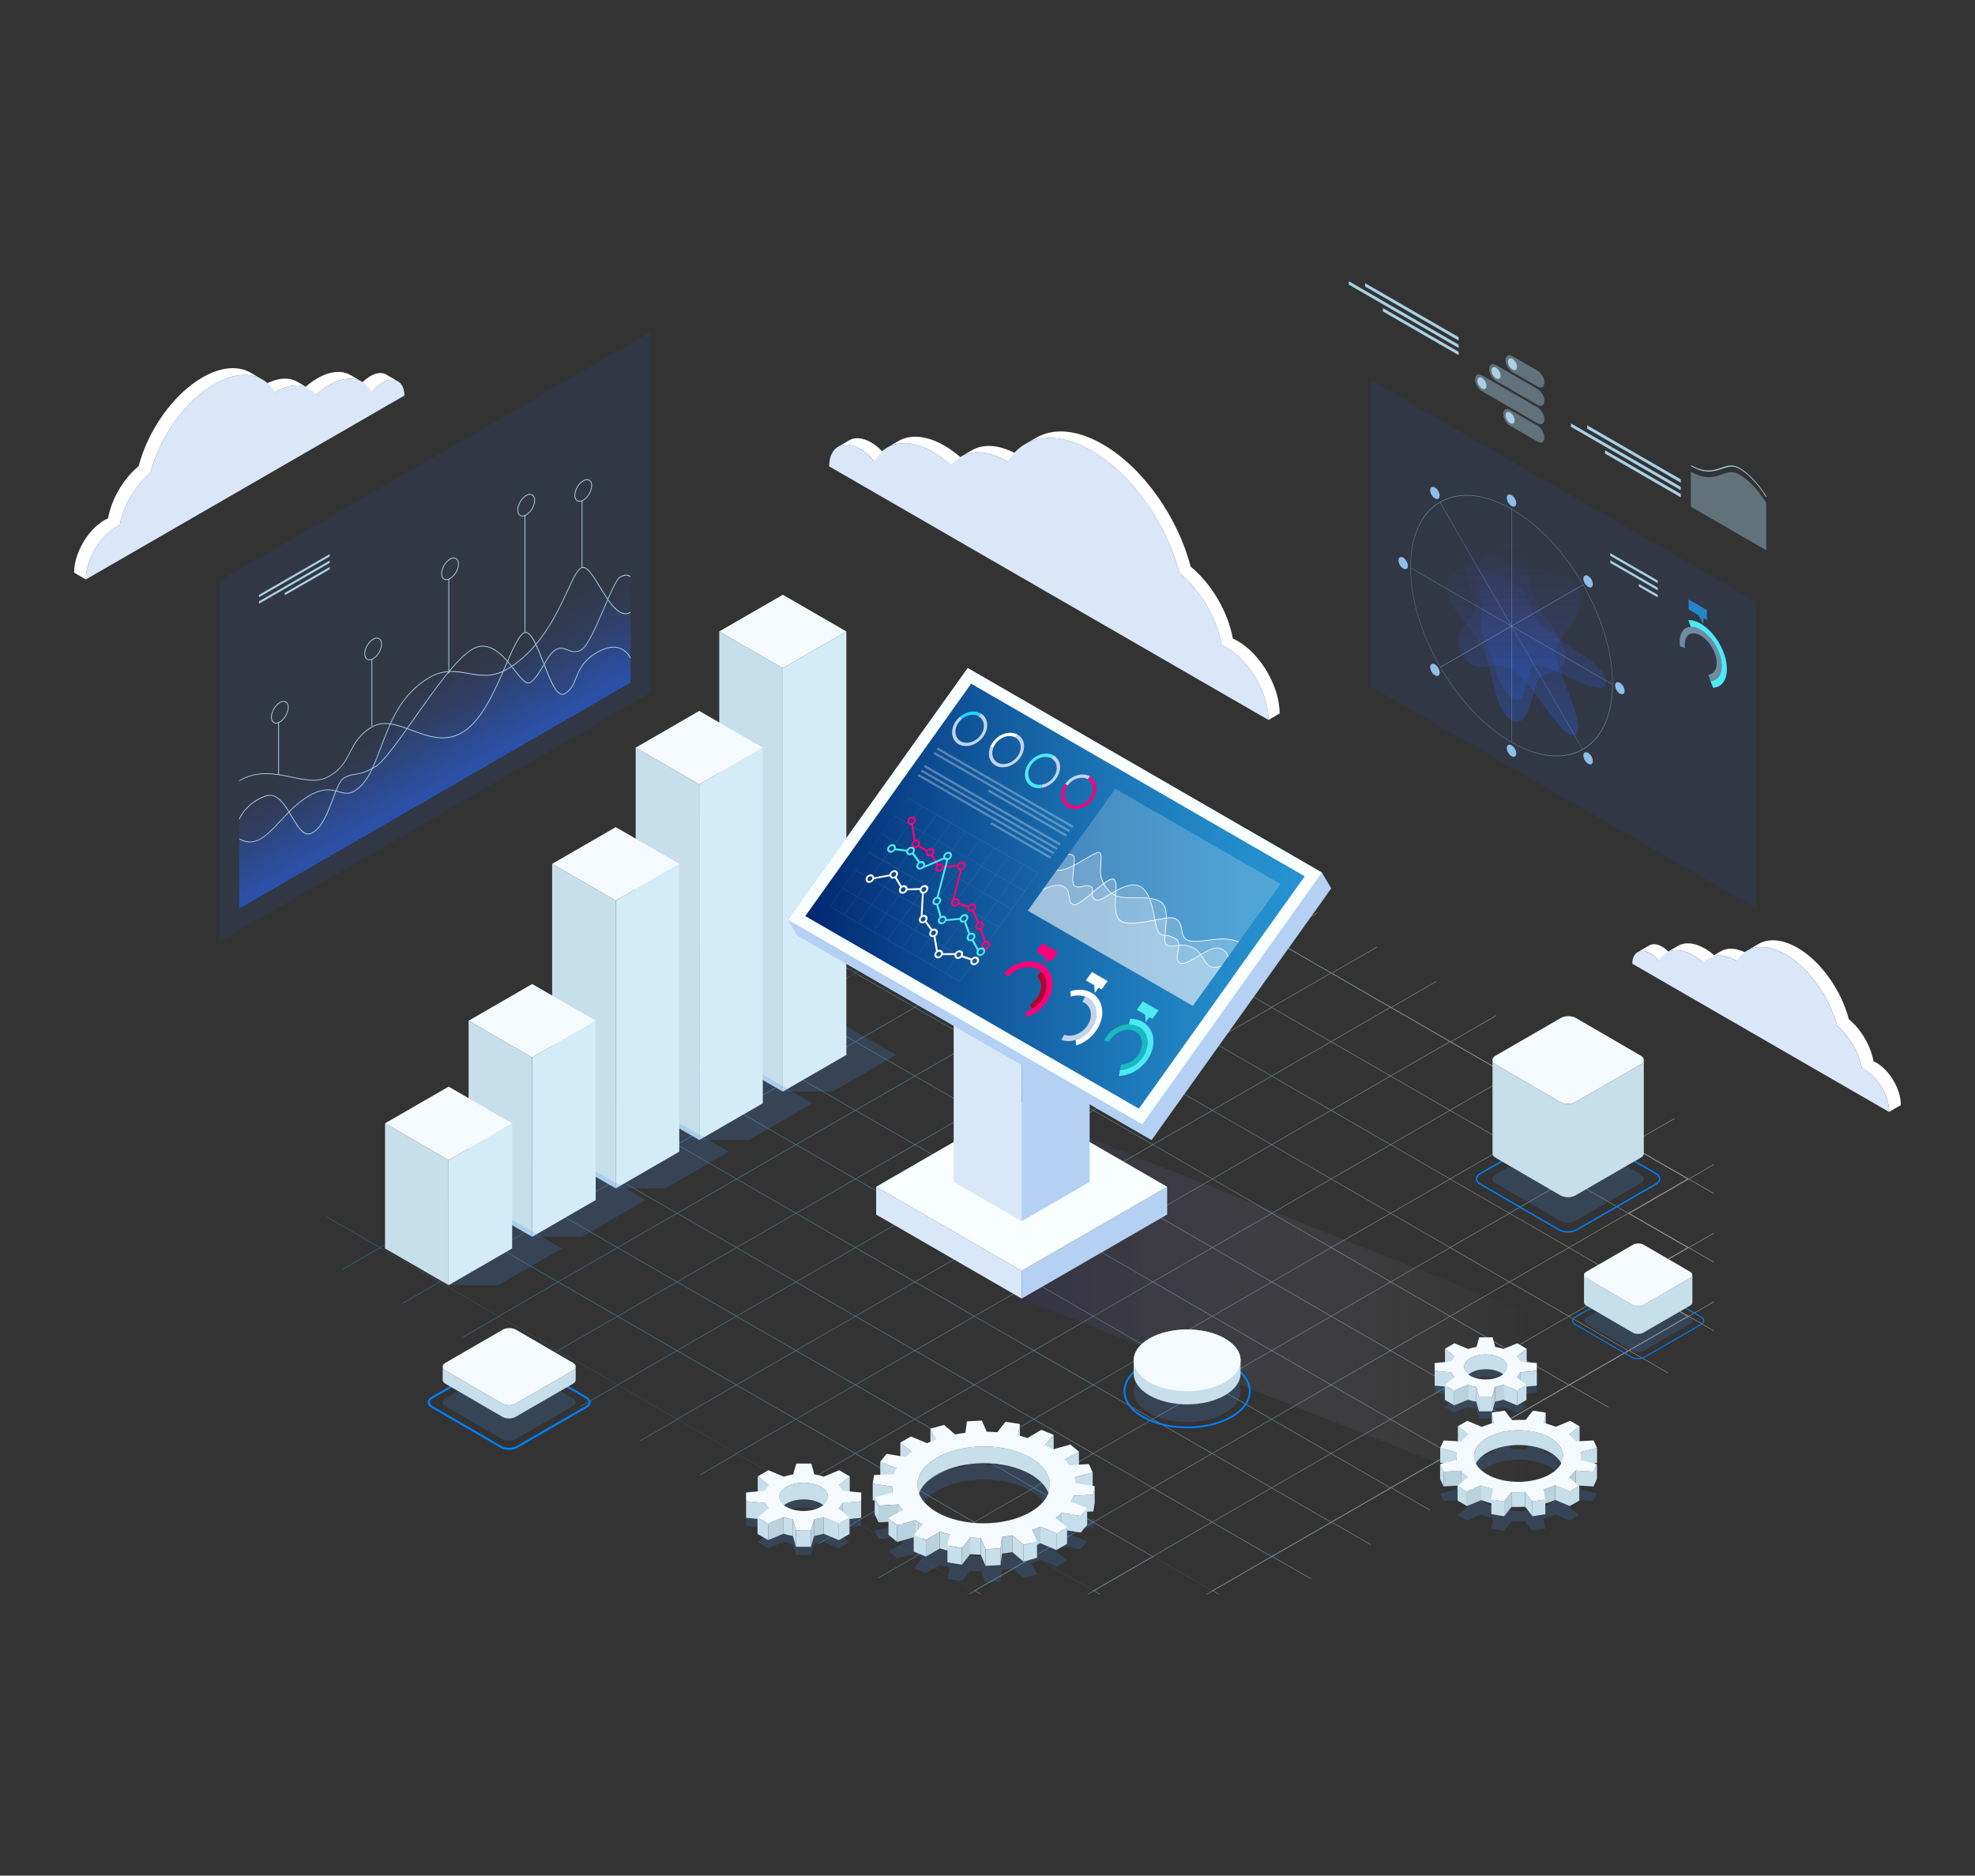 <svg xmlns="http://www.w3.org/2000/svg" xmlns:xlink="http://www.w3.org/1999/xlink" viewBox="0 0 589.31 559.73"><rect x="0" y="0" width="589.31" height="559.73" fill="#333333" stroke="none"/><defs><linearGradient id="linear-gradient" x1="659.97" y1="149.41" x2="659.97" y2="189.74" gradientTransform="translate(-441.77 378.35) rotate(-30) scale(1 .87) skewX(-26.57)" gradientUnits="userSpaceOnUse"><stop offset="0" stop-color="#4a47a3" stop-opacity="0"></stop><stop offset="1" stop-color="#2563ec"></stop></linearGradient><linearGradient id="linear-gradient-2" x1="659.97" y1="148.47" x2="659.97" y2="189.76" gradientTransform="translate(-441.77 378.35) rotate(-30) scale(1 .87) skewX(-26.57)" gradientUnits="userSpaceOnUse"><stop offset="0" stop-color="#2563ec" stop-opacity="0"></stop><stop offset="1" stop-color="#2563ec"></stop></linearGradient><linearGradient id="linear-gradient-3" x1="659.97" y1="156.57" x2="659.97" y2="197.62" gradientTransform="translate(-441.77 378.35) rotate(-30) scale(1 .87) skewX(-26.57)" gradientUnits="userSpaceOnUse"><stop offset="0" stop-color="#2563ec" stop-opacity="0"></stop><stop offset="1" stop-color="#2563ec"></stop></linearGradient><linearGradient id="linear-gradient-4" x1="720.65" y1="158.12" x2="720.65" y2="216.5" gradientTransform="translate(-271.27)" gradientUnits="userSpaceOnUse"><stop offset="0" stop-color="#4a47a3" stop-opacity="0"></stop><stop offset="1" stop-color="#2563ec"></stop></linearGradient><linearGradient id="linear-gradient-5" x1="724.65" y1="158.12" x2="724.65" y2="216.5" gradientTransform="translate(-271.27)" gradientUnits="userSpaceOnUse"><stop offset="0" stop-color="#4a47a3" stop-opacity="0"></stop><stop offset="1" stop-color="#2563ec"></stop></linearGradient><linearGradient id="linear-gradient-6" x1="731.07" y1="158.12" x2="731.07" y2="216.5" gradientTransform="translate(-271.27)" gradientUnits="userSpaceOnUse"><stop offset="0" stop-color="#4a47a3" stop-opacity="0"></stop><stop offset="1" stop-color="#2563ec"></stop></linearGradient><linearGradient id="linear-gradient-7" x1="78.16" y1="357.95" x2="492.03" y2="357.95" gradientTransform="translate(589.31) rotate(-180) scale(1 -1)" gradientUnits="userSpaceOnUse"><stop offset="0" stop-color="#fff"></stop><stop offset="1" stop-color="#29abe2"></stop></linearGradient><linearGradient id="linear-gradient-8" x1="132.8" y1="388.34" x2="290.34" y2="388.34" gradientTransform="translate(589.31) rotate(-180) scale(1 -1)" gradientUnits="userSpaceOnUse"><stop offset="0" stop-color="#fff" stop-opacity="0"></stop><stop offset="1" stop-color="#342c7e" stop-opacity=".4"></stop></linearGradient><linearGradient id="linear-gradient-9" x1="200" y1="267.44" x2="349.03" y2="267.44" gradientTransform="translate(589.31) rotate(-180) scale(1 -1)" gradientUnits="userSpaceOnUse"><stop offset="0" stop-color="#2693d1"></stop><stop offset=".16" stop-color="#238ac9"></stop><stop offset=".4" stop-color="#1b74b5"></stop><stop offset=".71" stop-color="#0e5095"></stop><stop offset="1" stop-color="#002770"></stop></linearGradient></defs><g><g id="_2" data-name="2"><g><g><polygon points="65.51 173.34 194.02 99.15 194.02 206.78 65.51 280.98 65.51 173.34" fill="#2563ec" opacity=".1"></polygon><g><path d="m71.4,244.43s1.89-4.71,7.75-6.85c6.8-2.5,8.9,13.94,14.09,10.94,5.19-2.99,6.44-14.64,9.46-16.38,3.02-1.74,3.75-.13,9.27-3.31,5.52-3.19,20.53-30.21,28.99-35.09,8.46-4.89,14.13,11.72,17.14,9.98,3.02-1.74,4.86-8.17,7.73-9.83,2.87-1.66,4.27,1.97,7.65.02,3.39-1.95,9.2-20.35,11.48-21.67,2.28-1.32,3.18-.05,3.18-.05v31.51l-116.74,67.4v-26.67Z" fill="url(#linear-gradient)" opacity=".3"></path><path d="m188.14,182.74c-5.96,3.44-11.11-15.36-14.76-13.26-3.65,2.1-7.37,21.73-22.18,30.28-8.56,4.94-14.42-2.56-23.05,2.42-15.13,8.74-13.47,28.73-22.5,33.94-3.88,2.24-6.02-2.93-13.39,1.32-9.11,5.26-13.27,17.25-20.86,12.87v20.77l116.74-67.4v-20.95Z" fill="url(#linear-gradient-2)" opacity=".3"></path><path d="m71.4,232.99c10.16-5.87,19.62,2.86,26.85-1.32,7.23-4.17,5.27-10.39,12.83-14.75,7.56-4.36,17.12,7.31,26.79,1.72,9.68-5.59,14.35-27.36,18.43-29.72,4.08-2.35,7.83,20.65,12.23,18.11,4.4-2.54,2.23-8.04,9.7-12.35,7.46-4.31,9.92,1.74,9.92,1.74v7.27l-116.74,67.4v-38.11Z" fill="url(#linear-gradient-3)" opacity=".3"></path><g><path d="m91.98,249.01c-1.92,0-3.44-2.57-5.03-5.26-2.12-3.6-4.32-7.32-7.77-6.05-5.74,2.1-7.66,6.74-7.68,6.78l-.22-.09s1.98-4.78,7.82-6.92c3.64-1.33,5.99,2.64,8.06,6.15,1.87,3.17,3.63,6.17,6.01,4.79,2.91-1.68,4.56-6.1,6.02-10,1.12-3.01,2.09-5.6,3.44-6.38,1.3-.75,2.18-.88,3.2-1.04,1.37-.21,2.92-.45,6.08-2.27,2.44-1.41,6.9-7.73,11.61-14.41,5.94-8.42,12.68-17.97,17.38-20.68,5.38-3.11,9.67,2.36,12.8,6.35,1.78,2.27,3.31,4.23,4.35,3.63,1.5-.87,2.73-2.96,3.92-4.98,1.22-2.06,2.36-4.02,3.81-4.85,1.43-.82,2.53-.38,3.6.06,1.15.47,2.35.95,4.06-.04,1.83-1.05,4.44-7.13,6.74-12.49,1.98-4.59,3.68-8.56,4.74-9.18,2.35-1.35,3.3-.07,3.34-.02l-.2.14s-.87-1.15-3.03.09c-.99.57-2.76,4.7-4.64,9.06-2.32,5.4-4.94,11.51-6.84,12.6-1.82,1.05-3.06.54-4.27.05-1.06-.43-2.06-.83-3.39-.07-1.39.8-2.58,2.82-3.72,4.76-1.2,2.05-2.45,4.17-4.01,5.07-1.21.7-2.73-1.23-4.66-3.69-3.07-3.93-7.28-9.3-12.49-6.29-4.66,2.69-11.38,12.21-17.3,20.61-4.94,7-9.2,13.04-11.69,14.48-3.19,1.84-4.77,2.09-6.16,2.3-.99.15-1.85.28-3.11,1.01-1.27.73-2.22,3.29-3.33,6.26-1.47,3.94-3.14,8.4-6.12,10.12-.46.26-.9.38-1.31.38Z" fill="#a9d0e5"></path></g><g><path d="m74.59,251.39c-1.03,0-2.1-.29-3.25-.96l.12-.21c4.66,2.69,7.95-.84,12.11-5.3,2.44-2.62,5.2-5.58,8.63-7.57,4.32-2.49,6.91-1.77,8.99-1.19,1.51.42,2.81.78,4.4-.14,3.9-2.25,5.77-7.24,7.94-13.02,2.81-7.48,5.99-15.97,14.56-20.92,4.37-2.52,8.08-1.87,11.66-1.24,3.52.62,7.16,1.26,11.39-1.18,9.87-5.7,14.81-16.35,18.08-23.4,1.66-3.58,2.86-6.16,4.1-6.88,1.7-.98,3.59,2.12,5.77,5.7,2.69,4.42,5.74,9.42,8.98,7.55l.12.21c-3.45,1.99-6.56-3.12-9.31-7.64-2.03-3.34-3.95-6.48-5.45-5.62-1.17.68-2.42,3.37-4,6.78-3.28,7.08-8.25,17.77-18.18,23.51-4.31,2.49-7.99,1.84-11.55,1.21-3.54-.62-7.21-1.27-11.5,1.21-8.5,4.91-11.67,13.35-14.46,20.8-2.18,5.82-4.07,10.85-8.04,13.14-1.68.97-3.03.59-4.59.16-2.15-.6-4.58-1.27-8.8,1.17-3.4,1.96-6.16,4.92-8.58,7.52-3.1,3.32-5.87,6.3-9.15,6.3Z" fill="#a9d0e5"></path></g><g><path d="m71.45,233.09l-.12-.21c5.56-3.21,10.98-2.07,15.76-1.07,4.02.84,7.82,1.64,11.09-.25,3.54-2.05,4.83-4.54,6.2-7.17,1.36-2.63,2.77-5.36,6.62-7.58,3.6-2.07,7.61-.58,11.87,1,4.84,1.8,9.84,3.66,14.93.72,5.83-3.37,9.81-12.6,13.01-20.03,2.11-4.88,3.77-8.74,5.41-9.69.35-.2.72-.24,1.08-.11,1.7.6,3.29,4.68,4.96,9,1.67,4.28,3.38,8.71,5.15,9.33.35.12.69.09,1.03-.11,1.88-1.08,2.53-2.71,3.29-4.59,1.01-2.49,2.15-5.3,6.4-7.76,2.6-1.5,4.88-1.92,6.79-1.27,2.36.81,3.27,2.97,3.3,3.06l-.22.09s-.9-2.15-3.16-2.93c-1.85-.63-4.06-.21-6.59,1.25-4.19,2.42-5.31,5.2-6.3,7.65-.78,1.92-1.45,3.58-3.4,4.7-.4.23-.82.27-1.23.13-1.87-.66-3.61-5.13-5.29-9.46-1.59-4.08-3.22-8.3-4.82-8.86-.3-.11-.59-.08-.88.09-1.57.91-3.3,4.93-5.31,9.58-3.21,7.45-7.21,16.73-13.12,20.14-5.18,2.99-10.24,1.11-15.13-.71-4.2-1.56-8.17-3.04-11.66-1.02-3.79,2.19-5.18,4.88-6.54,7.48-1.32,2.55-2.69,5.19-6.29,7.27-3.35,1.93-7.19,1.13-11.26.27-4.74-.99-10.12-2.12-15.59,1.04Z" fill="#a9d0e5"></path></g><path d="m133.17,173.11c.37,0,.77-.12,1.18-.36,1.42-.82,2.57-2.81,2.57-4.45,0-1.16-.59-1.91-1.51-1.91-.37,0-.77.12-1.18.36-1.42.82-2.57,2.81-2.57,4.45,0,1.16.59,1.91,1.51,1.91Zm2.24-6.48c.78,0,1.27.64,1.27,1.67,0,1.56-1.1,3.46-2.45,4.24-.37.22-.73.33-1.06.33-.78,0-1.27-.64-1.27-1.67,0-1.56,1.1-3.46,2.45-4.24.37-.22.73-.33,1.06-.33Z" fill="#a9d0e5"></path><rect x="133.8" y="172.76" width=".24" height="28.23" fill="#a9d0e5"></rect><path d="m155.89,154.12c.37,0,.77-.12,1.18-.36,1.41-.82,2.57-2.81,2.57-4.45,0-1.16-.59-1.91-1.51-1.91-.37,0-.77.12-1.18.36-1.42.82-2.57,2.81-2.57,4.45,0,1.16.59,1.91,1.51,1.91Zm2.24-6.48c.78,0,1.27.64,1.27,1.67,0,1.56-1.1,3.46-2.45,4.24-.38.22-.73.33-1.06.33-.78,0-1.27-.64-1.27-1.67,0-1.56,1.1-3.46,2.45-4.24.38-.22.73-.33,1.06-.33Z" fill="#a9d0e5"></path><rect x="156.52" y="153.77" width=".24" height="34.99" fill="#a9d0e5"></rect><path d="m82.38,215.91c.37,0,.77-.12,1.18-.36,1.41-.82,2.57-2.81,2.57-4.45,0-1.16-.59-1.91-1.51-1.91-.37,0-.77.12-1.18.36-1.42.82-2.57,2.81-2.57,4.45,0,1.16.59,1.91,1.51,1.91Zm2.24-6.48c.78,0,1.27.64,1.27,1.67,0,1.56-1.1,3.46-2.45,4.24-.38.22-.73.33-1.06.33-.78,0-1.27-.64-1.27-1.67,0-1.56,1.1-3.46,2.45-4.24.37-.22.73-.33,1.06-.33Z" fill="#a9d0e5"></path><rect x="83.01" y="215.56" width=".24" height="15.47" fill="#a9d0e5"></rect><path d="m110.22,197.02c.37,0,.77-.12,1.18-.36,1.41-.82,2.57-2.81,2.57-4.45,0-1.16-.59-1.91-1.51-1.91-.37,0-.77.12-1.18.36-1.41.82-2.57,2.81-2.57,4.45,0,1.16.59,1.91,1.51,1.91Zm2.24-6.48c.78,0,1.27.64,1.27,1.67,0,1.56-1.1,3.46-2.45,4.24-.37.22-.73.33-1.06.33-.78,0-1.27-.64-1.27-1.67,0-1.56,1.1-3.46,2.45-4.24.38-.22.73-.33,1.06-.33Z" fill="#a9d0e5"></path><rect x="110.85" y="196.67" width=".24" height="19.98" fill="#a9d0e5"></rect><path d="m172.92,149.73c.37,0,.77-.12,1.18-.36,1.42-.82,2.57-2.81,2.57-4.45,0-1.16-.59-1.91-1.51-1.91-.37,0-.76.12-1.18.36-1.42.82-2.57,2.81-2.57,4.45,0,1.16.59,1.91,1.51,1.91Zm2.24-6.48c.78,0,1.27.64,1.27,1.67,0,1.56-1.09,3.46-2.45,4.24-.37.22-.73.33-1.06.33-.78,0-1.27-.64-1.27-1.67,0-1.56,1.1-3.46,2.45-4.24.38-.22.73-.33,1.06-.33Z" fill="#a9d0e5"></path><rect x="173.55" y="149.38" width=".24" height="19.98" fill="#a9d0e5"></rect></g><g><polygon points="77.28 178.24 98.36 166.07 98.36 165.37 77.28 177.53 77.28 178.24" fill="#a9d0e5"></polygon><polygon points="77.29 180.16 98.36 167.99 98.36 167.29 77.28 179.45 77.29 180.16" fill="#a9d0e5"></polygon><polygon points="84.99 177.63 98.36 169.91 98.36 169.21 84.99 176.93 84.99 177.63" fill="#a9d0e5"></polygon></g></g><g><polygon points="524.09 179.67 524.09 271.1 409.17 204.97 409.17 113.54 524.09 179.67" fill="#2563ec" opacity=".1"></polygon><g><polygon points="473.6 127.93 501.52 144.05 501.52 143.06 473.6 126.93 473.6 127.93" fill="#a9d0e5"></polygon><polygon points="468.75 127.37 501.52 146.29 501.52 145.29 468.75 126.37 468.75 127.37" fill="#a9d0e5"></polygon><polygon points="478.91 135.36 501.52 148.42 501.52 147.42 478.91 134.37 478.91 135.36" fill="#a9d0e5"></polygon></g><g><polygon points="407.31 85.5 435.23 101.62 435.23 100.62 407.31 84.5 407.31 85.5" fill="#a9d0e5"></polygon><polygon points="402.46 84.93 435.23 103.85 435.23 102.85 402.46 83.93 402.46 84.93" fill="#a9d0e5"></polygon><polygon points="412.62 92.93 435.23 105.98 435.23 104.98 412.62 91.93 412.62 92.93" fill="#a9d0e5"></polygon></g><g><path d="m527.03,150.11s-3.42-5.86-8.01-8.51c-4.59-2.65-6.84,3.58-14.49-.84v10.46s22.5,12.99,22.5,12.99v-14.09Z" fill="#a9d0e5" opacity=".4"></path><path d="m504.54,139.07c4.35,2.51,6.96,1.62,9.25.84,1.76-.6,3.28-1.13,5.24,0,4.48,2.59,7.89,8.36,7.92,8.42l.18-.11c-.03-.06-3.51-5.95-8.1-8.6-2.05-1.18-3.6-.65-5.39-.03-2.27.78-4.83,1.66-9.1-.81v.29Z" fill="#a9d0e5"></path></g><g><path d="m449.24,107.49c0-1.31.92-1.84,2.06-1.19l7.47,4.31c1.14.66,2.06,2.25,2.06,3.56,0,1.31-.92,1.85-2.06,1.19l-7.47-4.31c-1.13-.66-2.06-2.25-2.06-3.56Z" fill="#a9d0e5" opacity=".4"></path><path d="m451.3,110.25c.75.43,1.36.08,1.36-.79s-.61-1.92-1.36-2.36c-.75-.43-1.36-.08-1.36.79s.61,1.92,1.36,2.36Z" fill="#a9d0e5"></path><path d="m444.34,110.13c0-1.31.92-1.84,2.06-1.19l12.37,7.14c1.14.66,2.06,2.25,2.06,3.56s-.92,1.84-2.06,1.19l-12.37-7.14c-1.14-.66-2.06-2.25-2.06-3.56Z" fill="#a9d0e5" opacity=".4"></path><path d="m446.4,112.89c.75.43,1.36.08,1.36-.79s-.61-1.92-1.36-2.36c-.75-.43-1.36-.08-1.36.79s.61,1.92,1.36,2.36Z" fill="#a9d0e5"></path><path d="m440.14,113.19c0-1.31.92-1.84,2.06-1.19l16.57,9.57c1.14.66,2.06,2.25,2.06,3.56s-.92,1.84-2.06,1.19l-16.57-9.57c-1.14-.66-2.06-2.25-2.06-3.56Z" fill="#a9d0e5" opacity=".4"></path><path d="m442.2,115.95c.75.43,1.36.08,1.36-.79s-.61-1.92-1.36-2.36c-.75-.44-1.36-.08-1.36.79s.61,1.92,1.36,2.36Z" fill="#a9d0e5"></path><path d="m448.54,123.51c0-1.31.92-1.84,2.06-1.19l8.17,4.72c1.14.66,2.06,2.25,2.06,3.56,0,1.31-.92,1.84-2.06,1.19l-8.17-4.72c-1.13-.65-2.06-2.25-2.06-3.56Z" fill="#a9d0e5" opacity=".4"></path><path d="m450.6,126.27c.75.43,1.36.08,1.36-.79s-.61-1.93-1.36-2.36c-.75-.43-1.36-.08-1.36.79s.61,1.92,1.36,2.36Z" fill="#a9d0e5"></path></g><g><path d="m511.14,205.25l-.74-2.02h0c3.05-.11,4.21-3.83,2.58-8.29-1.63-4.46-5.42-7.99-8.47-7.87h0l-.74-2.02c3.82-.14,8.56,4.26,10.59,9.84,2.03,5.58.58,10.22-3.23,10.36Z" fill="#4ceaf5"></path><path d="m510.4,203.23l-.7-1.93c2.32-.09,3.2-2.91,1.97-6.31-1.24-3.4-4.13-6.08-6.45-6-1.87.07-2.81,1.91-2.46,4.4l-1.47-.55c-.48-3.42.78-5.69,3.22-5.78,3.05-.11,6.84,3.41,8.47,7.87,1.63,4.46.47,8.17-2.58,8.29Z" fill="#95c4df" opacity=".6"></path><polygon points="503.86 178.9 503.86 181.88 506.76 183.56 508.27 186.26 508.28 184.43 509.32 185.03 509.32 182.05 503.86 178.9" fill="#2485c7"></polygon></g><g><path d="m451.03,156.54c4.22,2.44,3.64,17.73,8.55,25.36,4.9,7.63,7.4,10.07,7.53,14.22.13,4.15-5.18,4.69-7.39,5.76-2.22,1.06-2.92,16.37-8.69,13.04-5.77-3.33-5.66-17.05-9.21-22.76-3.55-5.72-9.85-10.81-10.17-16.5-.31-5.69,4.68-5.4,8.62-7.45,6.3-3.28,5.17-14.89,10.76-11.66Z" fill="url(#linear-gradient-4)" opacity=".3"></path><path d="m469.81,219.36c-3.73,1.5-12.45-15.76-18.78-19.56-6.33-3.81-10.11,2.95-14.77-4.44-4.66-7.39,4.1-9.72,3.97-14.77-.13-5.05-6.6-15.45-3.07-17.8,3.54-2.34,10.33,4.09,13.88,6.06,3.55,1.97,15.11-.82,19.73,6.58,4.63,7.4-6.69,14.93-6.9,18.8-.21,3.87,10.32,23.36,5.95,25.12Z" fill="url(#linear-gradient-5)" opacity=".3"></path><path d="m479.27,203.14c-.21-5.7-18.73-13.16-21.87-19.98-3.15-6.82-3.46-8.21-6.37-9.74-2.9-1.53-7.27-4.1-9.83-3.61-2.56.49,1.26,7.9,1.13,11.87-.13,3.97-1.35,5.59,1.04,9.57,2.39,3.98,2.67,13.36,7.66,16.98,5,3.63,3.59-8.09,6.76-9.69,3.17-1.6,21.74,11.85,21.48,4.59Z" fill="url(#linear-gradient-6)" opacity=".3"></path><path d="m481.21,204.13c0,9.31-3.14,16.25-8.84,19.54-5.7,3.29-13.28,2.54-21.34-2.11-8.06-4.65-15.64-12.65-21.34-22.53-5.7-9.87-8.84-20.44-8.84-29.74,0-9.31,3.14-16.25,8.84-19.54,5.7-3.29,13.28-2.54,21.34,2.11,8.06,4.65,15.64,12.65,21.34,22.52,5.7,9.87,8.84,20.44,8.84,29.74Zm-.11-.06c0-9.52-3.34-20.08-8.73-29.47l-21.22,12.25,29.94,17.29s0-.04,0-.06Zm-30.02-52.05v34.7s21.22-12.25,21.22-12.25c-5.43-9.42-12.94-17.65-21.22-22.45Zm-.11,34.93l-21.11,12.19c5.43,9.34,12.88,17.5,21.11,22.26v-34.45Zm.1,34.51c8.22,4.73,15.68,5.19,21.11,2.11l-21.1-36.56v34.45Zm-21.32-71.55l21.22,36.75v-34.7c-8.28-4.76-15.78-5.2-21.22-2.05Zm-8.8,19.44v.07l29.94,17.29-21.22-36.75c-5.39,3.17-8.73,9.87-8.73,19.39Zm8.83,29.66l21.11-12.19-29.94-17.28c.04,9.53,3.41,20.09,8.83,29.47Zm51.3,5.25l-29.94-17.29,21.11,36.56c5.42-3.12,8.79-9.79,8.83-19.27Z" fill="#95c4df" opacity=".6"></path><path d="m484.75,206.18c0,.9-.63,1.26-1.41.81-.78-.45-1.41-1.54-1.41-2.44s.63-1.26,1.41-.81c.78.45,1.41,1.54,1.41,2.44Z" fill="#90bee9"></path><path d="m420.1,168.85c0,.9-.63,1.26-1.41.81-.78-.45-1.41-1.54-1.41-2.44s.63-1.26,1.41-.81c.78.45,1.41,1.54,1.41,2.44Z" fill="#90bee9"></path><path d="m451.02,225.66c-.78-.45-1.41-1.54-1.41-2.44s.63-1.26,1.41-.81c.78.45,1.41,1.54,1.41,2.44s-.63,1.26-1.41.81Z" fill="#90bee9"></path><path d="m451.02,151c-.78-.45-1.41-1.54-1.41-2.44s.63-1.26,1.41-.81c.78.45,1.41,1.54,1.41,2.44s-.63,1.26-1.41.81Z" fill="#90bee9"></path><path d="m474.87,228.02c-.55.32-1.44-.2-2-1.15-.55-.95-.55-1.99,0-2.3.55-.32,1.44.2,2,1.15.55.95.55,1.98,0,2.3Z" fill="#90bee9"></path><path d="m429.15,148.83c-.55.32-1.44-.2-2-1.15-.55-.95-.55-1.99,0-2.3.55-.32,1.45.2,2,1.15.55.95.55,1.99,0,2.3Z" fill="#90bee9"></path><path d="m427.16,200.47c-.55-.96-.55-1.99,0-2.3.55-.32,1.44.2,2,1.15.55.95.55,1.99,0,2.3-.55.32-1.44-.2-2-1.15Z" fill="#90bee9"></path><path d="m472.88,174.08c-.55-.95-.55-1.99,0-2.3.55-.32,1.44.2,1.99,1.15.55.95.55,1.99,0,2.3-.55.32-1.45-.2-1.99-1.15Z" fill="#90bee9"></path></g><g><polygon points="480.48 165.85 494.65 174.03 494.65 173.25 480.48 165.07 480.48 165.85" fill="#a9d0e5"></polygon><polygon points="480.48 167.98 494.65 176.16 494.65 175.38 480.48 167.2 480.48 167.98" fill="#a9d0e5"></polygon><polygon points="489.01 175.04 494.65 178.29 494.65 177.51 489.01 174.26 489.01 175.04" fill="#a9d0e5"></polygon></g></g><g><g><path d="m97.28,363.12l.16-.09,15.93,9.2,17.59-10.15-15.93-9.2.16-.09,15.93,9.2,17.59-10.15-15.93-9.2.16-.09,15.93,9.2,17.59-10.15-15.93-9.2.16-.09,15.93,9.2,17.59-10.15-15.93-9.2.16-.09,15.93,9.2,17.59-10.15-15.93-9.19.16-.09,15.93,9.2,17.59-10.15-15.93-9.2.16-.09,15.93,9.19,17.59-10.15-15.93-9.2.16-.09,15.93,9.2,17.59-10.15-15.93-9.2.16-.09,15.93,9.2,17.59-10.15-15.93-9.2.16-.09,15.93,9.19,17.59-10.15-15.93-9.2.16-.09,15.93,9.2,17.59-10.15-15.93-9.19.16-.09,15.93,9.2,17.59-10.15-15.93-9.19.16-.09,15.93,9.2,13.43-7.75.16.09-13.43,7.75,17.59,10.15,13.43-7.75.16.09-13.43,7.75,17.59,10.15,13.43-7.75.16.09-13.43,7.75,17.59,10.15,13.43-7.75.16.09-13.43,7.75,17.59,10.15,13.43-7.75.16.09-13.43,7.75,17.59,10.15,13.43-7.75.16.09-13.43,7.75,17.59,10.15,13.43-7.75.16.09-13.43,7.75,17.59,10.15,13.43-7.75.16.09-13.43,7.75,17.59,10.15,13.43-7.75.16.09-13.43,7.75,17.59,10.15,13.43-7.75.16.09-13.43,7.75,17.59,10.15,7.46-4.31v.18l-7.31,4.22,7.31,4.22v.18l-7.46-4.31-17.59,10.15,17.59,10.15,7.46-4.31v.18l-7.31,4.22,7.31,4.22v.18l-7.46-4.31-17.59,10.15,17.59,10.15,7.46-4.31v.18l-7.31,4.22,7.31,4.22v.18l-7.46-4.31-17.59,10.15,11.48,6.63-.16.09-11.48-6.63-17.59,10.15,11.48,6.63-.16.09-11.48-6.63-17.59,10.15,11.48,6.63-.16.09-11.48-6.63-17.59,10.15,11.48,6.63-.16.09-11.48-6.63-17.59,10.15,11.48,6.63-.16.09-11.48-6.63-17.59,10.15,11.48,6.63-.16.09-11.48-6.63-17.59,10.15,11.48,6.63-.16.09-11.48-6.63-17.59,10.15,1.8,1.04h-.31l-1.64-.95-1.64.95h-.31l1.8-1.04-17.59-10.15-17.59,10.15,1.8,1.04h-.31l-1.64-.95-1.64.95h-.31l1.8-1.04-17.59-10.15-17.59,10.15,1.8,1.04h-.31l-1.64-.95-1.64.95h-.31l1.8-1.04-17.59-10.15-11.06,6.39-.16-.09,11.06-6.39-17.59-10.15-11.06,6.39-.16-.09,11.06-6.39-17.59-10.15-11.06,6.39-.16-.09,11.06-6.39-17.59-10.15-11.06,6.39-.16-.09,11.06-6.39-17.59-10.15-11.06,6.39-.16-.09,11.06-6.39-17.59-10.15-11.06,6.39-.16-.09,11.06-6.39-17.59-10.15-11.06,6.39-.16-.09,11.06-6.39-17.59-10.15-11.06,6.39-.16-.09,11.06-6.39-17.59-10.15-11.06,6.39-.16-.09,11.06-6.39-17.59-10.15-11.06,6.39-.16-.09,11.06-6.39-15.93-9.2Zm33.98-1.05l17.59,10.15,17.59-10.15-17.59-10.15-17.59,10.15Zm177.26-.09l17.59-10.15-17.59-10.15-17.59,10.15,17.59,10.15Zm-17.74-10.06l-17.59,10.15,17.59,10.15,17.59-10.15-17.59-10.15Zm17.9,10.15l17.59,10.15,17.59-10.15-17.59-10.15-17.59,10.15Zm17.59-10.33l17.59-10.15-17.59-10.15-17.59,10.15,17.59,10.15Zm.16.09l17.59,10.15,17.59-10.15-17.59-10.15-17.59,10.15Zm17.74,10.24l17.59,10.15,17.59-10.15-17.59-10.15-17.59,10.15Zm17.74,10.24l17.59,10.15,17.59-10.15-17.59-10.15-17.59,10.15Zm-.16.09l-17.59,10.15,17.59,10.15,17.59-10.15-17.59-10.15Zm-.16-.09l-17.59-10.15-17.59,10.15,17.59,10.15,17.59-10.15Zm-35.33.09l-17.59,10.15,17.59,10.15,17.59-10.15-17.59-10.15Zm-.16-.09l-17.59-10.15-17.59,10.15,17.59,10.15,17.59-10.15Zm-35.33.09l-17.59,10.15,17.59,10.15,17.59-10.15-17.59-10.15Zm-.16-.09l-17.59-10.15-17.59,10.15,17.59,10.15,17.59-10.15Zm-17.74-10.24l-17.59-10.15-17.59,10.15,17.59,10.15,17.59-10.15Zm.16-.09l17.59-10.15-17.59-10.15-17.59,10.15,17.59,10.15Zm17.74-10.24l17.59-10.15-17.59-10.15-17.59,10.15,17.59,10.15Zm17.74-10.24l17.59-10.15-17.59-10.15-17.59,10.15,17.59,10.15Zm17.74-10.24l17.59-10.15-17.59-10.15-17.59,10.15,17.59,10.15Zm.16.09l17.59,10.15,17.59-10.15-17.59-10.15-17.59,10.15Zm17.74,10.24l17.59,10.15,17.59-10.15-17.59-10.15-17.59,10.15Zm17.74,10.24l17.59,10.15,17.59-10.15-17.59-10.15-17.59,10.15Zm17.74,10.24l17.59,10.15,17.59-10.15-17.59-10.15-17.59,10.15Zm17.74,10.24l17.59,10.15,17.59-10.15-17.59-10.15-17.59,10.15Zm-.16.09l-17.59,10.15,17.59,10.15,17.59-10.15-17.59-10.15Zm-17.74,10.24l-17.59,10.15,17.59,10.15,17.59-10.15-17.59-10.15Zm-17.74,10.24l-17.59,10.15,17.59,10.15,17.59-10.15-17.59-10.15Zm-.16-.09l-17.59-10.15-17.59,10.15,17.59,10.15,17.59-10.15Zm-35.33.09l-17.59,10.15,17.59,10.15,17.59-10.15-17.59-10.15Zm-.16-.09l-17.59-10.15-17.59,10.15,17.59,10.15,17.59-10.15Zm-35.33.09l-17.59,10.15,17.59,10.15,17.59-10.15-17.59-10.15Zm-.16-.09l-17.59-10.15-17.59,10.15,17.59,10.15,17.59-10.15Zm-17.74-10.24l-17.59-10.15-17.59,10.15,17.59,10.15,17.59-10.15Zm-17.74-10.24l-17.59-10.15-17.59,10.15,17.59,10.15,17.59-10.15Zm-17.74-10.24l-17.59-10.15-17.59,10.15,17.59,10.15,17.59-10.15Zm.16-.09l17.59-10.15-17.59-10.15-17.59,10.15,17.59,10.15Zm17.74-10.24l17.59-10.15-17.59-10.15-17.59,10.15,17.59,10.15Zm17.74-10.24l17.59-10.15-17.59-10.15-17.59,10.15,17.59,10.15Zm17.74-10.24l17.59-10.15-17.59-10.15-17.59,10.15,17.59,10.15Zm17.74-10.24l17.59-10.15-17.59-10.15-17.59,10.15,17.59,10.15Zm17.74-10.24l17.59-10.15-17.59-10.15-17.59,10.15,17.59,10.15Zm.16.09l17.59,10.15,17.59-10.15-17.59-10.15-17.59,10.15Zm17.74,10.24l17.59,10.15,17.59-10.15-17.59-10.15-17.59,10.15Zm17.74,10.24l17.59,10.15,17.59-10.15-17.59-10.15-17.59,10.15Zm17.74,10.24l17.59,10.15,17.59-10.15-17.59-10.15-17.59,10.15Zm17.74,10.24l17.59,10.15,17.59-10.15-17.59-10.15-17.59,10.15Zm17.74,10.24l17.59,10.15,17.59-10.15-17.59-10.15-17.59,10.15Zm17.74,10.24l17.59,10.15,17.59-10.15-17.59-10.15-17.59,10.15Zm-.16.09l-17.59,10.15,17.59,10.15,17.59-10.15-17.59-10.15Zm-17.74,10.24l-17.59,10.15,17.59,10.15,17.59-10.15-17.59-10.15Zm-17.74,10.24l-17.59,10.15,17.59,10.15,17.59-10.15-17.59-10.15Zm-17.74,10.24l-17.59,10.15,17.59,10.15,17.59-10.15-17.59-10.15Zm-17.74,10.24l-17.59,10.15,17.59,10.15,17.59-10.15-17.59-10.15Zm-.16-.09l-17.59-10.15-17.59,10.15,17.59,10.15,17.59-10.15Zm-35.33.09l-17.59,10.15,17.59,10.15,17.59-10.15-17.59-10.15Zm-.16-.09l-17.59-10.15-17.59,10.15,17.59,10.15,17.59-10.15Zm-35.33.09l-17.59,10.15,17.59,10.15,17.59-10.15-17.59-10.15Zm-.16-.09l-17.59-10.15-17.59,10.15,17.59,10.15,17.59-10.15Zm-17.74-10.24l-17.59-10.15-17.59,10.15,17.59,10.15,17.59-10.15Zm-17.74-10.24l-17.59-10.15-17.59,10.15,17.59,10.15,17.59-10.15Zm-17.74-10.24l-17.59-10.15-17.59,10.15,17.59,10.15,17.59-10.15Zm-17.74-10.24l-17.59-10.15-17.59,10.15,17.59,10.15,17.59-10.15Zm-17.74-10.24l-17.59-10.15-17.59,10.15,17.59,10.15,17.59-10.15Zm.16-.09l17.59-10.15-17.59-10.15-17.59,10.15,17.59,10.15Zm17.74-10.24l17.59-10.15-17.59-10.15-17.59,10.15,17.59,10.15Zm17.74-10.24l17.59-10.15-17.59-10.15-17.59,10.15,17.59,10.15Zm17.74-10.24l17.59-10.15-17.59-10.15-17.59,10.15,17.59,10.15Zm17.74-10.24l17.59-10.15-17.59-10.15-17.59,10.15,17.59,10.15Zm17.74-10.24l17.59-10.15-17.59-10.15-17.59,10.15,17.59,10.15Zm17.74-10.24l17.59-10.15-17.59-10.15-17.59,10.15,17.59,10.15Zm17.74-10.24l17.59-10.15-17.59-10.15-17.59,10.15,17.59,10.15Zm.16.09l17.59,10.15,17.59-10.15-17.59-10.15-17.59,10.15Zm17.74,10.24l17.59,10.15,17.59-10.15-17.59-10.15-17.59,10.15Zm17.74,10.24l17.59,10.15,17.59-10.15-17.59-10.15-17.59,10.15Zm17.74,10.24l17.59,10.15,17.59-10.15-17.59-10.15-17.59,10.15Zm17.74,10.24l17.59,10.15,17.59-10.15-17.59-10.15-17.59,10.15Zm17.74,10.24l17.59,10.15,17.59-10.15-17.59-10.15-17.59,10.15Zm17.74,10.24l17.59,10.15,17.59-10.15-17.59-10.15-17.59,10.15Zm17.74,10.24l17.59,10.15,17.59-10.15-17.59-10.15-17.59,10.15Zm0,20.49l17.59,10.15,17.59-10.15-17.59-10.15-17.59,10.15Zm-.16.09l-17.59,10.15,17.59,10.15,17.59-10.15-17.59-10.15Zm-17.74,10.24l-17.59,10.15,17.59,10.15,17.59-10.15-17.59-10.15Zm-17.74,10.24l-17.59,10.15,17.59,10.15,17.59-10.15-17.59-10.15Zm-17.74,10.24l-17.59,10.15,17.59,10.15,17.59-10.15-17.59-10.15Zm-17.74,10.24l-17.59,10.15,17.59,10.15,17.59-10.15-17.59-10.15Zm-17.74,10.24l-17.59,10.15,17.59,10.15,17.59-10.15-17.59-10.15Zm-.16-.09l-17.59-10.15-17.59,10.15,17.59,10.15,17.59-10.15Zm-35.33.09l-17.59,10.15,17.59,10.15,17.59-10.15-17.59-10.15Zm-.16-.09l-17.59-10.15-17.59,10.15,17.59,10.15,17.59-10.15Zm-35.33.09l-17.59,10.15,17.59,10.15,17.59-10.15-17.59-10.15Zm-.16-.09l-17.59-10.15-17.59,10.15,17.59,10.15,17.59-10.15Zm-17.74-10.24l-17.59-10.15-17.59,10.15,17.59,10.15,17.59-10.15Zm-17.74-10.24l-17.59-10.15-17.59,10.15,17.59,10.15,17.59-10.15Zm-17.74-10.24l-17.59-10.15-17.59,10.15,17.59,10.15,17.59-10.15Zm-17.74-10.24l-17.59-10.15-17.59,10.15,17.59,10.15,17.59-10.15Zm-17.74-10.24l-17.59-10.15-17.59,10.15,17.59,10.15,17.59-10.15Zm-17.74-10.24l-17.59-10.15-17.59,10.15,17.59,10.15,17.59-10.15Zm-35.17-20.49l17.59,10.15,17.59-10.15-17.59-10.15-17.59,10.15Zm17.74-10.24l17.59,10.15,17.59-10.15-17.59-10.15-17.59,10.15Zm17.74-10.24l17.59,10.15,17.59-10.15-17.59-10.15-17.59,10.15Zm17.74-10.24l17.59,10.15,17.59-10.15-17.59-10.15-17.59,10.15Zm17.74-10.24l17.59,10.15,17.59-10.15-17.59-10.15-17.59,10.15Zm17.74-10.24l17.59,10.15,17.59-10.15-17.59-10.15-17.59,10.15Zm17.74-10.24l17.59,10.15,17.59-10.15-17.59-10.15-17.59,10.15Zm17.74-10.24l17.59,10.15,17.59-10.15-17.59-10.15-17.59,10.15Zm17.74-10.24l17.59,10.15,17.59-10.15-17.59-10.15-17.59,10.15Zm35.33-20.4l-17.59,10.15,17.59,10.15,17.59-10.15-17.59-10.15Zm17.74,10.24l-17.59,10.15,17.59,10.15,17.59-10.15-17.59-10.15Zm17.74,10.24l-17.59,10.15,17.59,10.15,17.59-10.15-17.59-10.15Zm17.74,10.24l-17.59,10.15,17.59,10.15,17.59-10.15-17.59-10.15Zm17.74,10.24l-17.59,10.15,17.59,10.15,17.59-10.15-17.59-10.15Zm17.74,10.24l-17.59,10.15,17.59,10.15,17.59-10.15-17.59-10.15Zm17.74,10.24l-17.59,10.15,17.59,10.15,17.59-10.15-17.59-10.15Zm17.74,10.24l-17.59,10.15,17.59,10.15,17.59-10.15-17.59-10.15Zm17.74,10.24l-17.59,10.15,17.59,10.15,17.59-10.15-17.59-10.15Zm35.33,20.4l-17.59-10.15-17.59,10.15,17.59,10.15,17.59-10.15Zm0,20.49l-17.59-10.15-17.59,10.15,17.59,10.15,17.59-10.15Zm0,20.49l-17.59-10.15-17.59,10.15,17.59,10.15,17.59-10.15Zm-17.74,10.24l-17.59-10.15-17.59,10.15,17.59,10.15,17.59-10.15Zm-17.74,10.24l-17.59-10.15-17.59,10.15,17.59,10.15,17.59-10.15Zm-17.74,10.24l-17.59-10.15-17.59,10.15,17.59,10.15,17.59-10.15Zm-17.74,10.24l-17.59-10.15-17.59,10.15,17.59,10.15,17.59-10.15Zm-17.74,10.24l-17.59-10.15-17.59,10.15,17.59,10.15,17.59-10.15Zm-17.74,10.24l-17.59-10.15-17.59,10.15,17.59,10.15,17.59-10.15Zm-35.33,20.4l17.59-10.15-17.59-10.15-17.59,10.15,17.59,10.15Zm-.16-20.4l-17.59-10.15-17.59,10.15,17.59,10.15,17.59-10.15Zm-35.33,20.4l17.59-10.15-17.59-10.15-17.59,10.15,17.59,10.15Zm-.16-20.4l-17.59-10.15-17.59,10.15,17.59,10.15,17.59-10.15Zm-35.33,20.4l17.59-10.15-17.59-10.15-17.59,10.15,17.59,10.15Zm-17.74-10.24l17.59-10.15-17.59-10.15-17.59,10.15,17.59,10.15Zm-17.74-10.24l17.59-10.15-17.59-10.15-17.59,10.15,17.59,10.15Zm-17.74-10.24l17.59-10.15-17.59-10.15-17.59,10.15,17.59,10.15Zm-17.74-10.24l17.59-10.15-17.59-10.15-17.59,10.15,17.59,10.15Zm-17.74-10.24l17.59-10.15-17.59-10.15-17.59,10.15,17.59,10.15Zm-17.74-10.24l17.59-10.15-17.59-10.15-17.59,10.15,17.59,10.15Zm-17.74-10.24l17.59-10.15-17.59-10.15-17.59,10.15,17.59,10.15Zm-17.74-10.24l17.59-10.15-17.59-10.15-17.59,10.15,17.59,10.15Zm-17.74-10.24l17.59-10.15-17.59-10.15-17.59,10.15,17.59,10.15Z" fill="url(#linear-gradient-7)" opacity=".5"></path><g><g><g><polygon points="248.42 303.86 233.58 303.86 214.61 314.81 233.58 325.76 248.42 325.76 267.38 314.81 248.42 303.86" fill="#438be3" opacity=".2"></polygon><polygon points="233.58 199.39 233.58 325.76 214.61 314.81 214.61 188.44 233.58 199.39" fill="#c7deeb"></polygon><polygon points="252.54 314.81 233.58 325.76 233.58 199.39 252.54 188.44 252.54 314.81" fill="#d4ebf8"></polygon><polygon points="252.54 188.44 233.58 199.39 214.61 188.44 233.58 177.49 252.54 188.44" fill="#f5faff"></polygon></g><g><polygon points="223.49 318.3 208.64 318.3 189.68 329.25 208.65 340.2 223.49 340.2 242.45 329.25 223.49 318.3" fill="#438be3" opacity=".2"></polygon><polygon points="208.64 234.07 208.65 340.2 189.68 329.25 189.68 223.11 208.64 234.07" fill="#c7deeb"></polygon><polygon points="227.61 329.25 208.65 340.2 208.64 234.07 227.61 223.11 227.61 329.25" fill="#d4ebf8"></polygon><polygon points="227.61 223.11 208.65 234.07 189.68 223.11 208.64 212.16 227.61 223.11" fill="#f5faff"></polygon></g><g><polygon points="198.56 332.74 183.72 332.74 164.75 343.69 183.72 354.64 198.56 354.64 217.53 343.69 198.56 332.74" fill="#438be3" opacity=".2"></polygon><polygon points="183.72 268.74 183.72 354.64 164.75 343.69 164.75 257.79 183.72 268.74" fill="#c7deeb"></polygon><polygon points="202.68 343.69 183.72 354.64 183.72 268.74 202.68 257.79 202.68 343.69" fill="#d4ebf8"></polygon><polygon points="202.68 257.79 183.72 268.74 164.75 257.79 183.72 246.84 202.68 257.79" fill="#f5faff"></polygon></g><g><polygon points="173.63 347.18 158.79 347.18 139.82 358.13 158.79 369.08 173.63 369.08 192.6 358.13 173.63 347.18" fill="#438be3" opacity=".2"></polygon><polygon points="158.79 315.56 158.79 369.08 139.82 358.13 139.82 304.61 158.79 315.56" fill="#c7deeb"></polygon><polygon points="177.75 358.13 158.79 369.08 158.79 315.56 177.75 304.61 177.75 358.13" fill="#d4ebf8"></polygon><polygon points="177.75 304.61 158.79 315.56 139.82 304.61 158.79 293.65 177.75 304.61" fill="#f5faff"></polygon></g><g><polygon points="148.7 361.62 133.86 361.62 114.89 372.57 133.86 383.52 148.7 383.52 167.67 372.57 148.7 361.62" fill="#438be3" opacity=".2"></polygon><polygon points="133.86 346.18 133.86 383.52 114.89 372.57 114.89 335.23 133.86 346.18" fill="#c7deeb"></polygon><polygon points="152.82 372.57 133.86 383.52 133.86 346.18 152.82 335.23 152.82 372.57" fill="#d4ebf8"></polygon><polygon points="152.82 335.23 133.86 346.18 114.89 335.23 133.86 324.28 152.82 335.23" fill="#f5faff"></polygon></g></g><g><g opacity=".2"><path d="m132.9,417.34c-1.08.62-1.09,1.64-.02,2.26l17.04,9.9c1.07.62,2.83.62,3.9,0l17.15-9.9c1.08-.62,1.08-1.64.01-2.26l-17.04-9.9c-1.07-.62-2.82-.62-3.89,0l-17.15,9.9Z" fill="#438be3"></path></g><path d="m151.86,432.68c.95,0,1.84-.21,2.51-.6l20.75-11.98c.73-.42,1.13-1,1.13-1.63,0-.63-.4-1.2-1.11-1.62l-20.62-11.98c-1.34-.78-3.66-.77-5.01,0l-20.75,11.98c-.73.42-1.13,1-1.13,1.63,0,.62.39,1.2,1.11,1.61l20.62,11.98c.67.39,1.56.6,2.51.6Zm.17-27.82c.84,0,1.62.18,2.19.52l20.62,11.98c.53.31.82.7.82,1.1,0,.41-.3.81-.83,1.12l-20.75,11.98c-1.17.68-3.26.68-4.42,0l-20.62-11.98c-.52-.3-.81-.69-.81-1.1,0-.41.3-.81.84-1.12l20.75-11.98c.59-.34,1.37-.52,2.22-.52Z" fill="#0080ff"></path><path d="m132.88,408.96l17.04,9.9c1.07.62,2.83.62,3.9,0l17.15-9.9c.54-.31.81-.73.81-1.14v3.97c.01.41-.26.82-.8,1.14l-17.15,9.9c-1.07.62-2.83.62-3.9,0l-17.04-9.9c-.53-.31-.79-.71-.79-1.12v-3.97c-.01.4.25.81.78,1.12Z" fill="#c7deeb"></path><path d="m132.9,406.7c-1.08.62-1.09,1.64-.02,2.26l17.04,9.9c1.07.62,2.83.62,3.9,0l17.15-9.9c1.08-.62,1.08-1.64.01-2.26l-17.04-9.9c-1.07-.62-2.82-.62-3.89,0l-17.15,9.9Z" fill="#f5faff"></path></g><g><polygon points="456.51 392.07 456.51 447.44 304.84 387.53 304.84 379.23 298.97 329.24 456.51 392.07" fill="url(#linear-gradient-8)" opacity=".5"></polygon><g><g><g><polygon points="261.43 362.46 304.84 387.53 304.84 379.23 261.43 354.16 261.43 362.46" fill="#d9e8f9"></polygon><polygon points="304.84 379.23 304.84 387.53 348.26 362.46 348.26 354.16 304.84 379.23" fill="#b4d1f4"></polygon><polygon points="261.43 354.16 304.84 379.23 348.26 354.16 304.84 329.09 261.43 354.16" fill="#f9ffff"></polygon></g><g><polygon points="284.56 352.73 304.84 364.44 304.84 295.84 284.56 284.13 284.56 352.73" fill="#d9e8f9"></polygon><polygon points="304.84 295.84 304.84 364.44 325.13 352.73 325.13 284.13 304.84 295.84" fill="#b4d1f4"></polygon><polygon points="284.56 284.13 304.84 295.84 325.13 284.13 304.84 272.42 284.56 284.13" fill="#f9ffff"></polygon></g></g><g><polygon points="397.22 265.12 394.44 260.39 288.76 199.37 235.15 274.49 237.92 279.22 343.6 340.24 397.22 265.12" fill="#b4d1f4"></polygon><polygon points="394.44 260.39 288.76 199.37 235.15 274.49 340.83 335.51 394.44 260.39" fill="#f9ffff"></polygon><polygon points="289.77 204.03 389.31 261.51 339.82 330.85 240.28 273.38 289.77 204.03" fill="url(#linear-gradient-9)"></polygon></g><g><path d="m317.83,233.94l.77.45c-1.48,2.05-1.21,4.57.61,5.62,1.81,1.05,4.49.23,5.97-1.82,1.48-2.05,1.21-4.57-.61-5.62l.63-.87c2.24,1.29,2.58,4.4.75,6.94-1.83,2.54-5.13,3.55-7.37,2.25-2.24-1.29-2.58-4.4-.75-6.94Z" fill="#f07"></path><path d="m307.01,227.7c1.83-2.54,5.13-3.55,7.37-2.25l-.63.88c-1.82-1.05-4.49-.23-5.97,1.82-1.48,2.05-1.21,4.57.61,5.62.72.42,1.58.54,2.44.4l-.06.97c-1.16.18-2.12.02-3.02-.5-2.24-1.29-2.58-4.4-.75-6.94Z" fill="#4ceaf5"></path><path d="m296.26,221.49c1.83-2.54,5.13-3.55,7.37-2.25l-.63.88c-1.81-1.05-4.48-.23-5.96,1.82-.29.4-.51.82-.67,1.24l-.93-.15c.21-.56.46-1.03.82-1.53Z" fill="#fff"></path><g><path d="m325.2,231.69l-.63.87c-1.81-1.05-4.49-.23-5.97,1.82l-.77-.45c1.83-2.54,5.13-3.54,7.37-2.25Z" fill="#c4d4ec"></path><path d="m314.36,231.94c1.48-2.05,1.21-4.57-.61-5.62l.63-.88c1.34.78,2.02,2.1,1.92,3.79-.16,2.81-2.63,5.45-5.52,5.9l.06-.97c1.31-.2,2.63-.99,3.52-2.23Z" fill="#c4d4ec"></path><path d="m296.37,223.18c-.65,1.74-.19,3.53,1.27,4.37,1.81,1.05,4.49.23,5.97-1.82,1.48-2.05,1.21-4.57-.61-5.62h0s.63-.88.63-.88c1.79,1.04,2.41,3.15,1.57,5.4-1.05,2.81-4.08,4.73-6.78,4.29-.53-.09-1-.26-1.42-.5-1.71-.99-2.41-3.14-1.57-5.4l.93.15Z" fill="#c4d4ec"></path><path d="m286.49,213.84l.54.69c-.37.3-.7.66-.99,1.06-1.48,2.05-1.21,4.57.61,5.62,1.82,1.05,4.49.23,5.97-1.82,1.48-2.05,1.21-4.57-.61-5.62l.63-.88c.45.26.78.55,1.09.95,1.57,2.01.87,5.28-1.56,7.29-1.96,1.62-4.44,1.94-6.15.95-.42-.24-.79-.56-1.09-.95-1.57-2.02-.87-5.28,1.57-7.29Z" fill="#c4d4ec"></path></g><path d="m292.64,212.89l-.63.88c-1.46-.84-3.47-.48-4.98.77l-.54-.69c1.95-1.61,4.35-1.98,6.15-.95Z" fill="#1ed6fe"></path><g opacity=".3"><polygon points="279.83 223.09 320.31 246.46 319.91 247.01 279.43 223.64 279.83 223.09" fill="#fff"></polygon><polygon points="278.88 224.4 319.36 247.77 318.96 248.33 278.48 224.96 278.88 224.4" fill="#fff"></polygon><polygon points="295.1 235.63 318.41 249.08 318.01 249.64 294.7 236.18 295.1 235.63" fill="#fff"></polygon><polygon points="276.04 228.34 316.52 251.71 316.12 252.27 275.64 228.9 276.04 228.34" fill="#fff"></polygon><polygon points="275.09 229.66 315.57 253.03 315.17 253.58 274.69 230.21 275.09 229.66" fill="#fff"></polygon><polygon points="274.15 230.97 314.62 254.34 314.22 254.9 273.74 231.53 274.15 230.97" fill="#fff"></polygon><polygon points="313.68 255.66 313.28 256.21 295.48 245.94 295.88 245.38 313.68 255.66" fill="#fff"></polygon></g><path d="m336.85,305.7s0,0,0,0c.03,0,.07,0,.1,0h.02c1.1,0,2.09.26,2.91.73,0,0,0,0,.01,0,0,0,0,0,.01,0,1.8,1.05,2.8,3.1,2.48,5.52,0,0,0,0,0,0,0,.04-.01.08-.02.11,0,.05-.02.1-.03.15,0,.05-.02.1-.03.15-.23,1.16-.73,2.26-1.43,3.23-1.57,2.17-4.11,3.67-6.7,3.71l.32-1.63c2.86-.05,5.63-2.42,6.19-5.28.39-1.99-.38-3.69-1.84-4.54-.65-.37-1.43-.58-2.31-.56-2.3.04-4.54,1.58-5.63,3.67l-1.44-.48c1.49-2.88,4.39-4.77,7.39-4.83Z" fill="#1ab8c3"></path><g><path d="m334.17,319.34h0c2.59-.05,5.14-1.55,6.7-3.71.7-.97,1.2-2.07,1.43-3.23,0-.05.02-.1.03-.15,0-.05.02-.1.03-.15,0-.04.01-.08.02-.11,0,0,0,0,0,0,.33-2.42-.67-4.47-2.48-5.52,0,0,0,0-.01,0,0,0,0,0-.01,0-.82-.47-1.8-.73-2.91-.73h-.02s-.06,0-.1,0c0,0,0,0,0,0l.34-1.7c1.44-.03,2.73.31,3.79.92,2.4,1.39,3.67,4.19,3.03,7.45-.93,4.71-5.48,8.59-10.17,8.67l.34-1.7Z" fill="#4ceaf5"></path><polygon points="342.98 303.53 341.86 305.07 341.68 302.78 339.2 301.34 341 298.84 345.68 301.54 343.87 304.04 342.98 303.53" fill="#4ceaf5"></polygon></g><path d="m317.53,308.8c2.5.92,5.74-.54,7.23-3.26,1.36-2.47.81-5.14-1.19-6.29-.2-.11-.41-.21-.63-.3l.85-1.54s.04.01.05.02c0,0,0,0,0,0,.01,0,.02,0,.03.01.26.1.51.22.74.35.67.39,1.21.9,1.63,1.51,0,0,0,.01.01.02,0,0,0,0,0,0,.38.57.65,1.22.79,1.93.18.92.15,1.93-.12,2.95,0,0,0,0,0,0,0,.01,0,.02,0,.03,0,0,0,0,0,.01,0,0,0,.02,0,.02,0,0,0,.01,0,.02,0,0,0,0,0,0-.16.58-.4,1.17-.72,1.76-.05.08-.09.17-.14.25-.59.99-1.35,1.85-2.22,2.53,0,0,0,0,0,0,0,0-.01.01-.02.02-.67.53-1.41.95-2.17,1.26-.23.09-.46.17-.69.24-1.43.44-2.92.46-4.25-.03l.85-1.54Z" fill="#c4d4ec"></path><g><path d="m326.26,299.34s0,0,0,0c0,0,0-.01-.01-.02-.41-.61-.96-1.12-1.63-1.51-.23-.13-.48-.25-.74-.35-.01,0-.02,0-.03-.01,0,0,0,0,0,0-1.25-.47-2.74-.52-4.31-.05l-.17-1.62c2.38-.73,4.63-.48,6.35.51,1.72.99,2.9,2.72,3.14,4.96.48,4.48-2.98,9.29-7.74,10.74l-.17-1.62c.23-.07.46-.15.69-.24.78-.32,1.51-.75,2.17-1.26,0,0,.01-.01.02-.02,0,0,0,0,0,0,.87-.69,1.63-1.54,2.22-2.53.38-.64.67-1.31.86-2,0,0,0,0,0,0,0,0,0-.01,0-.02,0,0,0-.02,0-.02,0,0,0,0,0-.01,0-.01,0-.02,0-.03,0,0,0,0,0,0,.27-1.02.3-2.03.12-2.95-.14-.72-.41-1.37-.79-1.93Z" fill="#fff"></path><polygon points="327.8 294.76 326.68 296.3 326.5 294.01 324.01 292.57 325.82 290.07 330.5 292.77 328.69 295.28 327.8 294.76" fill="#fff"></polygon></g><path d="m304.49,287.31c2.38-.73,4.63-.48,6.35.51,1.72.99,2.9,2.72,3.14,4.96.48,4.48-2.98,9.29-7.74,10.74l-.17-1.62h0c1.15-.35,2.21-.95,3.11-1.71h0s.01-.01.02-.02c.83-.7,1.51-1.52,2.02-2.41,0,0,0,0,0,0,0,0,0-.02.01-.02.57-.98.93-2.05,1.03-3.13.06-.57.04-1.14-.06-1.68-.08-.49-.22-.92-.43-1.36-.23-.49-.49-.89-.84-1.27-.35-.38-.74-.69-1.18-.95-1.95-1.13-4.71-1-7.18.56-.68.43-1.29.94-1.82,1.51l-1.15-1c1.43-1.52,2.99-2.51,4.9-3.09Z" fill="#f07"></path><path d="m310.26,292.52c-.21-.46-.5-.86-.84-1.19l1.27-1.28c.08.08.16.16.24.24.35.38.62.78.84,1.27,0,.02.01.03.02.05.19.42.33.86.4,1.32.1.55.11,1.11.06,1.68-.1,1.06-.46,2.14-1.03,3.13,0,0,0,.01-.01.02,0,0,0,0,0,0-.51.88-1.19,1.71-2.02,2.41,0,0-.01.01-.02.02h0c-.38.32-.8.62-1.24.88l-.61-1.35c2.7-1.6,4.02-4.83,2.94-7.21Z" fill="#b4002c"></path><polygon points="311.01 281.52 315.69 284.22 313.89 286.73 313 286.21 311.87 287.75 311.69 285.46 309.21 284.03 311.01 281.52" fill="#f07"></polygon><g><polygon points="382.09 263.83 355.91 300.15 306.68 271.76 332.79 235.37 382.09 263.83" fill="#fff" opacity=".2"></polygon><path d="m355.91,300.15l-49.23-28.39,4.54-6.32c1.82-.85,4.03-1.57,5.62-1.1,3.2.95,1.26,4.59,3.33,5.62,2.08,1.02,10.41-8.87,12.23-7.51,1.82,1.37-1.3,9.94,1.96,12.33,3.27,2.39,13.64-1.75,16.19-.71,2.55,1.04,1.6,4.36,2.97,5.91,1.37,1.54,4.6.88,9.36.34,3.2-.36,5.57.29,6.78.76l-13.75,19.09Z" fill="#fff" opacity=".2"></path><path d="m355.91,300.15l-49.23-28.39,12.05-16.79c.56-.02,1.09.04,1.45.27,1.17.74-.94,7.55.29,8.95,1.22,1.4,3.21-.46,4.85.3,1.64.76-.47,2.68,1.47,4,1.94,1.31,8.71-6.15,13.22-4.01,4.5,2.13,4.2,11.93,5.67,13.68,1.47,1.75,1.96.28,4.89,1.86,2.92,1.58-.92,6.23,1.51,7.37,2.43,1.14,8.35-5.17,11.61-4.43,1.89.43,2.55,1.64,2.76,2.58l-10.54,14.63Z" fill="#fff" opacity=".2"></path><path d="m366.37,285.64c-.19-.92-.8-2.17-2.7-2.6-.17-.04-.36-.06-.55-.06-1.56,0-3.59,1.25-5.56,2.45-1.83,1.12-3.55,2.18-4.8,2.18-.27,0-.51-.05-.72-.15-1.23-.58-.96-1.96-.67-3.41.31-1.56.62-3.17-.85-3.96-1.38-.74-2.2-.8-2.85-.85-.73-.05-1.27-.09-2.06-1.04-.53-.62-.82-2.15-1.18-4.09-.66-3.45-1.55-8.19-4.46-9.56-.53-.25-1.12-.38-1.76-.38-2.24,0-4.72,1.48-6.92,2.78-1.61.95-2.99,1.78-3.92,1.78-.25,0-.46-.06-.63-.17-1.07-.72-.97-1.62-.88-2.41.08-.7.14-1.25-.57-1.58-.26-.12-.55-.18-.89-.18-.45,0-.92.11-1.38.22-.46.11-.89.21-1.3.21-.55,0-.97-.18-1.32-.57-.66-.75-.41-2.88-.17-4.95.21-1.8.42-3.65-.09-3.98-.27-.17-.66-.26-1.18-.26-.1,0-.2,0-.3,0l.15-.21s.1,0,.15,0c.55,0,.99.1,1.29.29.62.4.42,2.15.19,4.18-.22,1.92-.47,4.1.12,4.79.3.34.67.5,1.16.5.39,0,.81-.1,1.26-.2.47-.11.95-.22,1.43-.22.36,0,.68.07.97.2.85.39.77,1.1.69,1.79-.09.77-.17,1.56.79,2.21.14.09.31.14.51.14.87,0,2.24-.81,3.82-1.75,2.22-1.32,4.73-2.81,7.02-2.81.67,0,1.29.13,1.85.4,3,1.42,3.91,6.21,4.57,9.71.35,1.83.65,3.41,1.14,4,.74.88,1.21.91,1.92.96.68.05,1.52.11,2.94.87,1.6.86,1.26,2.63.95,4.18-.28,1.44-.52,2.68.56,3.19.18.09.39.13.63.13,1.19,0,2.89-1.04,4.69-2.15,1.99-1.22,4.05-2.48,5.67-2.48.21,0,.41.02.6.06,1.88.43,2.57,1.62,2.81,2.58l-.16.22Z" fill="#fff"></path><path d="m364.37,288.41c-.55.17-1.25.34-1.96.34-.59,0-1.1-.12-1.53-.35-.7-.38-1.2-1.18-1.78-2.12-.89-1.43-1.89-3.05-3.97-3.73-.83-.27-1.63-.4-2.47-.4-.7,0-1.32.09-1.87.17-.47.07-.91.13-1.32.13-.54,0-.98-.11-1.39-.35-.83-.49-.65-2.35-.41-4.7.27-2.74.58-5.84-.67-7.49-1.45-1.9-5.2-1.91-8.51-1.92-1.95,0-3.78,0-4.96-.39-3.03-1-4.96-4.23-5.23-6.76-.09-.86-.02-1.91.06-2.92.12-1.62.23-3.15-.38-3.48-.02-.01-.06-.02-.11-.02-.54,0-2.01.86-3.72,1.86-2.7,1.58-6.06,3.55-8.08,3.55-.28,0-.53-.04-.75-.12l.13-.18c.18.06.39.09.63.09,1.97,0,5.3-1.95,7.98-3.52,1.8-1.06,3.23-1.89,3.82-1.89.08,0,.15.02.21.05.73.4.62,1.92.49,3.68-.07,1-.15,2.04-.06,2.88.21,1.97,1.78,5.5,5.09,6.59,1.15.38,2.97.38,4.89.38,3.36,0,7.16.01,8.67,2,1.3,1.72.99,4.86.71,7.64-.22,2.19-.41,4.08.31,4.5.37.22.78.32,1.28.32.4,0,.83-.06,1.29-.13.56-.08,1.19-.17,1.9-.17.86,0,1.68.14,2.53.41,2.14.7,3.22,2.43,4.08,3.82.56.91,1.05,1.69,1.7,2.04.39.21.87.32,1.43.32.8,0,1.61-.23,2.17-.42l-.21.29Z" fill="#fff"></path><path d="m369.6,281.15c-.97-.37-2.65-.85-4.89-.85-.6,0-1.21.04-1.82.1-.65.07-1.26.15-1.86.22-1.74.21-3.23.4-4.45.4-1.56,0-2.53-.3-3.14-.99-.57-.64-.74-1.55-.93-2.51-.26-1.36-.53-2.77-2-3.36-.27-.11-.64-.16-1.13-.16-1.24,0-3.05.35-4.98.72-2.25.43-4.79.92-6.83.92-1.49,0-2.56-.25-3.27-.77-1.91-1.4-1.69-4.78-1.49-7.76.14-2.07.27-4.02-.47-4.57-.1-.07-.22-.11-.37-.11-1.11,0-3.4,1.93-5.61,3.8-2.37,2.01-4.62,3.91-5.84,3.91-.15,0-.28-.03-.4-.09-.97-.48-1.1-1.47-1.25-2.52-.17-1.27-.35-2.58-2.07-3.09-.32-.1-.69-.15-1.09-.15-1.45,0-3.18.63-4.63,1.33l.26-.36c1.39-.63,2.99-1.18,4.37-1.18.42,0,.81.05,1.15.15,1.85.55,2.04,1.99,2.22,3.26.13.99.26,1.93,1.13,2.36.09.04.19.06.31.06,1.15,0,3.47-1.96,5.71-3.86,2.34-1.98,4.55-3.85,5.74-3.85.2,0,.36.05.5.15.82.62.7,2.53.55,4.75-.19,2.93-.41,6.24,1.41,7.58.68.49,1.71.73,3.15.73,2.02,0,4.56-.49,6.79-.92,1.93-.37,3.76-.72,5.01-.72.52,0,.92.06,1.21.18,1.57.64,1.86,2.1,2.13,3.52.18.93.35,1.82.88,2.42.56.63,1.48.92,2.98.92,1.21,0,2.7-.18,4.43-.39.6-.07,1.21-.15,1.86-.22.62-.07,1.24-.11,1.84-.11,2.3,0,4.03.51,5.01.89l-.12.17Z" fill="#fff"></path><path d="m355.91,300.15l-49.23-28.39,8.71-12.13c3,1,11.63-5.84,12.65-5.28,1.07.59.14,4.22.38,6.48.24,2.26,2,5.64,5.16,6.68,3.16,1.04,11.18-.73,13.52,2.34,2.34,3.07-.65,11.15,1.05,12.17,1.71,1.02,3.56-.7,7.03.44,3.46,1.14,4.03,4.92,5.76,5.86,1.1.6,2.6.27,3.54-.05l-8.56,11.88Z" fill="#fff" opacity=".2"></path></g><g><g opacity=".2"><polygon points="247.56 270.44 286.38 292.85 286.32 292.93 247.5 270.52 247.56 270.44" fill="#c4d4ec"></polygon><path d="m279.4,281.19l2.2,1.27,3.82-5.31-3.31-1.91s.04-.05.06-.08l3.31,1.91,1.32-1.83s.05.03.08.04l-1.32,1.83,3.23,1.87s-.04.05-.06.08l-3.23-1.87-3.82,5.31,3.31,1.91s-.01.03-.02.04h-.11s-3.24-1.87-3.24-1.87l-.72,1s-.05-.03-.08-.04l.72-1-2.12-1.22-.02-.13Z" fill="#c4d4ec"></path><path d="m285.43,284.66l.49.28.53-.73s.05.02.08.04l-.53.74.56.32s-.05.05-.08.07l-.54-.31-.33.46s-.05-.03-.07-.05l.33-.45-.47-.27s.03-.06.04-.09Z" fill="#c4d4ec"></path><path d="m287.55,285.89l1.98,1.14s0,.08,0,.12l-2.46-1.42.47.16Z" fill="#c4d4ec"></path><path d="m290.31,279.96l-.49-.28-.46.64s-.05-.02-.08-.04l.46-.64-.57-.33s.04-.06.06-.08l.56.32.4-.56s.05.03.07.05l-.4.55.49.28s-.03.06-.06.09Z" fill="#c4d4ec"></path><path d="m293.62,281.76l.49.28.46-.64s.05.02.08.04l-.92,1.28s-.05-.03-.07-.05l.4-.55-.49-.28s.04-.06.06-.09Z" fill="#c4d4ec"></path><path d="m260.12,262.53l-.49-.28-.46.64s-.05-.02-.08-.04l.46-.64-.57-.33s.04-.06.06-.08l.56.32.4-.56s.05.03.07.05l-.4.55.49.28s-.03.06-.06.09Z" fill="#c4d4ec"></path><path d="m293.12,281.59l-2.37-1.37s.04-.06.06-.08l2.37,1.37s-.04.06-.06.08Z" fill="#c4d4ec"></path><path d="m280.61,274.25l.57.33.46-.64s.05.03.07.05l-.46.64.49.28s-.04.06-.06.08l-.49-.28-.4.55s-.05-.02-.08-.04l.4-.56-.56-.32s.03-.06.06-.09Z" fill="#c4d4ec"></path><path d="m285.64,269.64l-.57-.33-.46.64s-.05-.03-.07-.05l.46-.64-.49-.28s.04-.06.06-.08l.49.28.4-.55s.05.02.08.04l-.4.56.56.32s-.03.06-.06.09Z" fill="#c4d4ec"></path><path d="m293.7,274.29l-.59.82s-.05-.03-.08-.04l.6-.83-2.49-1.44-.07-.16,2.62,1.51,3.82-5.31-4.24-2.45-2.42,3.36s-.05-.03-.07-.05l2.42-3.36-4.24-2.45-3.06,4.25s-.05-.03-.08-.04l3.07-4.25-2.57-1.49.03-.1,2.61,1.51,3.82-5.31-4.24-2.45-.88,1.23s-.05-.03-.08-.04l.89-1.23-4.24-2.45-.59.82s-.02-.01-.04-.02c-.01,0-.02-.01-.04-.02l.59-.82-4.24-2.45-1.53,2.12s-.02-.01-.04-.02c-.01,0-.03-.01-.04-.02l1.53-2.12-4.24-2.45-1.52,2.12s-.05-.03-.08-.04l1.53-2.12-2.95-1.7-.02-.13,3.03,1.75,3.82-5.31-4.24-2.45-2.26,3.14s-.05-.03-.07-.05l2.26-3.14-4.24-2.45-3.82,5.31,3.81,2.2c.04.08.09.14.15.21l-4.02-2.32-3.82,5.31,4.24,2.45,3.81-5.28s.05.03.08.04l-3.81,5.28,3.31,1.91s-.04.05-.06.08l-3.31-1.91-.46.64s-.05-.03-.07-.05l.46-.64-4.24-2.45-3.82,5.31,4.24,2.45,1.72-2.39s.05.03.08.04l-1.72,2.39,4.24,2.45,3-4.17s.05.03.07.05l-3,4.17,4.24,2.45,1.72-2.39s.05.03.07.05l-1.72,2.39,4.24,2.45,3-4.17s.05.03.07.05l-3,4.17,3.38,1.95-.03.1-3.07-1.77c-.08-.1-.17-.19-.29-.26-.02-.01-.05-.03-.08-.04-.1-.05-.2-.08-.31-.09l-3.97-2.29-1.79,2.48s-.02-.01-.04-.02c-.01,0-.02-.01-.04-.02l1.79-2.48-4.24-2.45-.34.47s-.05-.03-.08-.04l.34-.47-4.24-2.45-3.07,4.25s-.05-.03-.07-.05l3.06-4.25-4.24-2.45-3.82,5.31,3.24,1.87s-.04.05-.06.08l-3.23-1.87-3.82,5.31,4.24,2.45,3-4.17s.05.03.08.04l-3.01,4.17,4.24,2.45,3.82-5.31-3.31-1.91s.04-.06.06-.09l3.31,1.91,1.85-2.56s.05.03.07.05l-1.84,2.56,4.24,2.45.39-.54s.02.02.04.02c.01,0,.02.01.04.02l-.39.54,4.24,2.45,2.23-3.1s.05.03.07.05l-2.23,3.09,2.21,1.27v.11s-2.27-1.3-2.27-1.3l-3.82,5.31,4.24,2.45,1.53-2.12s.04.03.07.05l-1.52,2.11,4.24,2.45.34-.47s.05.03.07.05l-.34.47,1.38.8.02.13-1.46-.85-3.75,5.2-.07-.04,3.75-5.2-4.24-2.45-3.75,5.2-.07-.04,3.75-5.2-4.24-2.45-3.75,5.2-.07-.04,3.75-5.2-4.24-2.45-3.75,5.2-.07-.04,3.75-5.2-4.24-2.45-3.75,5.2-.07-.04,3.75-5.2-4.24-2.45-3.75,5.2-.07-.04,3.75-5.2-4.24-2.45-3.75,5.2-.07-.04,23.23-32.24.07.04h0s4.24,2.46,4.24,2.46h0s.07.03.07.03h0s4.24,2.46,4.24,2.46h0s.07.03.07.03h0s4.24,2.46,4.24,2.46h0s.07.03.07.03h0s4.24,2.46,4.24,2.46h0s.07.03.07.03h0s4.24,2.46,4.24,2.46h0s.07.03.07.03h0s4.24,2.46,4.24,2.46h0s.07.03.07.03h0s4.24,2.46,4.24,2.46h0s.07.03.07.03h0s4.24,2.46,4.24,2.46h0s.07.03.07.03h0s4.24,2.46,4.24,2.46h0s.07.03.07.03l-14.72,20.43s-.05-.03-.08-.04l3.01-4.17-4.24-2.45Zm-25.03.7l3.82-5.31-4.24-2.45-3.82,5.31,4.24,2.45Zm-4.31-2.49l3.82-5.31-4.24-2.45-3.82,5.31,4.24,2.45Zm33.22-3.72l3.82-5.31-4.24-2.45-3.82,5.31,4.24,2.45Zm-8.55-4.94l4.24,2.45,3.82-5.31-4.24-2.45-3.82,5.31Zm-9.54-20.66l-3.82,5.31,4.24,2.45,3.82-5.31-4.24-2.45Zm4.31,2.49l-3.82,5.31,4.24,2.45,3.82-5.31-4.24-2.45Zm4.31,2.49l-3.82,5.31,4.24,2.45,3.82-5.31-4.24-2.45Zm4.31,2.49l-3.82,5.31,4.24,2.45,3.82-5.31-4.24-2.45Zm4.31,2.49l-3.82,5.31,4.24,2.45,3.82-5.31-4.24-2.45Zm4.31,2.49l-3.82,5.31,4.24,2.45,3.82-5.31-4.24-2.45Zm8.55,4.94l-4.24-2.45-3.82,5.31,4.24,2.45,3.82-5.31Zm-3.88,5.39l-4.24-2.45-3.82,5.31,4.24,2.45,3.82-5.31Zm-3.88,5.39l-4.24-2.45-3.82,5.31,4.24,2.45,3.82-5.31Z" fill="#c4d4ec"></path><path d="m290.24,272.29l-.3-.17s.09-.02.14-.04l.09.05.07.16Z" fill="#c4d4ec"></path><path d="m286.92,270.26l1.74,1s.01.09.02.13l-2.19-1.26.43.13Z" fill="#c4d4ec"></path><path d="m271.2,253.55l.49.28.4-.55s.05.02.08.04l-.4.56.56.32s-.03.06-.06.09l-.57-.33-.46.64s-.05-.03-.07-.05l.46-.64-.49-.28s.04-.06.06-.08Z" fill="#c4d4ec"></path><path d="m285.82,262.11l-1.18-.68-3.82,5.31,3.31,1.91s-.05.05-.07.08l-3.31-1.91-.61.85s-.05-.01-.08-.02v-.03s.62-.85.62-.85l-.34-.2.03-.1.37.22,3.82-5.31-2.49-1.44.03-.1,2.53,1.46,1.3-1.8s.05.03.07.05l-1.3,1.8,1.15.66-.03.1Z" fill="#c4d4ec"></path><path d="m280.9,259.26l-.57-.33-.46.64s-.05-.03-.07-.05l.46-.64-.49-.28s.04-.06.06-.08l.49.28.4-.55s.05.02.08.04l-.4.56.56.32s-.03.06-.06.09Z" fill="#c4d4ec"></path><path d="m278.57,257.8l.82.47s-.04.05-.06.08l-.87-.5.12-.05Z" fill="#c4d4ec"></path><path d="m281.59,259.67l-.25-.15s.04-.06.06-.08l.22.13-.03.1Z" fill="#c4d4ec"></path><path d="m277.89,257.53l-1.87-1.08-.46.64s-.05-.03-.08-.04l.46-.64-3.23-1.87s.04-.06.06-.08l3.23,1.87.66-.91s.02.01.04.02c.01,0,.02.01.04.02l-.66.91,1.93,1.12-.12.05Z" fill="#c4d4ec"></path><path d="m271.89,246.31l.02.13-.49-.28c.09.02.18.04.27.04l.19.11Z" fill="#c4d4ec"></path><path d="m293.2,283.45l-.92,1.27s-.05-.02-.08-.04l.92-1.28s.05.03.07.05Z" fill="#c4d4ec"></path><path d="m291.92,285.23l-.28.39s-.05-.03-.08-.04l.28-.39s.05.03.08.04Z" fill="#c4d4ec"></path><path d="m291.28,286.12l-.92,1.28s-.05-.03-.07-.05l.92-1.27s.05.02.08.04Z" fill="#c4d4ec"></path><path d="m290,287.9l-3.5,4.86-.07-.04,3.5-4.86s.05.03.07.05Z" fill="#c4d4ec"></path><path d="m290.56,278.5l.83-1.15s.05.03.07.05l-.83,1.15s-.05-.03-.07-.05Z" fill="#c4d4ec"></path><path d="m285.24,286.03l-3.05,4.24-.07-.04,3.06-4.24s.05.03.07.05Z" fill="#c4d4ec"></path><path d="m292.67,275.58s.05.02.08.04l-.92,1.28s-.05-.03-.07-.05l.92-1.27Z" fill="#c4d4ec"></path><path d="m286.81,283.71l2.11-2.93s.05.03.08.04l-2.11,2.93s-.05-.03-.08-.04Z" fill="#c4d4ec"></path><path d="m289.49,271.51l.92-1.28s.05.03.07.05l-.92,1.27s-.05-.02-.08-.04Z" fill="#c4d4ec"></path><path d="m279.61,285.36s-.05-.03-.07-.05l.92-1.27s.05.02.08.04l-.92,1.28Z" fill="#c4d4ec"></path><path d="m277.8,287.74l1.39-1.92s.05.03.07.05l-1.38,1.92-.07-.04Z" fill="#c4d4ec"></path><path d="m287.24,274.77s-.05-.02-.08-.04l.92-1.28s.05.03.07.05l-.92,1.27Z" fill="#c4d4ec"></path><path d="m289.21,272.05l-.69.95s-.05-.03-.07-.05l.68-.95s.05.03.08.04Z" fill="#c4d4ec"></path><path d="m279.27,277.22l1.08-1.51s.05.03.08.04l-1.08,1.51s-.05-.03-.08-.04Z" fill="#c4d4ec"></path><path d="m278.06,279.04s-.05-.03-.07-.05l.92-1.27s.05.02.08.04l-.92,1.28Z" fill="#c4d4ec"></path><path d="m284.25,270.45l-2.18,3.03s-.05-.03-.07-.05l2.18-3.03s.05.03.07.05Z" fill="#c4d4ec"></path><path d="m286.36,259.04s-.05-.03-.07-.05l.92-1.27s.05.02.08.04l-.92,1.28Z" fill="#c4d4ec"></path><path d="m275.85,273.63l-.92,1.28s-.04-.04-.06-.06l.9-1.25s.06.02.08.03Z" fill="#c4d4ec"></path><path d="m279.67,268.19s.07,0,.1,0l-.86,1.19s-.03-.05-.04-.08l.8-1.11Z" fill="#c4d4ec"></path><path d="m276.21,273.13s-.05-.02-.08-.03l.67-.92-1.43-.83v-.11s1.49.86,1.49.86l1.62-2.25s.04.04.06.06l-1.61,2.23,3.23,1.87s-.04.06-.06.08l-3.23-1.87-.66.92Z" fill="#c4d4ec"></path><path d="m283.19,254.82s.03.01.04.02c.01,0,.02.01.04.02l-.83,1.16-.08-.03.84-1.17Z" fill="#c4d4ec"></path><path d="m281.08,257.76l.83-1.16s.02.02.04.02c.01,0,.02.01.04.02l-.83,1.15s-.05-.03-.08-.04Z" fill="#c4d4ec"></path><path d="m276.13,264.76l-.92,1.28s-.05-.03-.07-.05l.92-1.27s.05.02.08.04Z" fill="#c4d4ec"></path><path d="m277.98,253.65s.02.01.04.02l-.92,1.28s-.03-.01-.04-.02c-.01,0-.02-.01-.04-.02l.92-1.28s.03.01.04.02Z" fill="#c4d4ec"></path><path d="m274.27,258.87s-.05-.03-.07-.05l.92-1.27s.05.02.08.04l-.92,1.28Z" fill="#c4d4ec"></path><path d="m268.99,266.06l.92-1.28s.03.01.04.02c.01,0,.02.01.04.02l-.92,1.28s-.03-.01-.04-.02c-.01,0-.02-.01-.04-.02Z" fill="#c4d4ec"></path><path d="m273.63,251.14s.05.02.08.04l-.92,1.28s-.05-.03-.07-.05l.92-1.27Z" fill="#c4d4ec"></path><path d="m267.05,260.28s.05.02.08.04l-.92,1.28s-.05-.03-.07-.05l.92-1.27Z" fill="#c4d4ec"></path><path d="m272.54,244.33l-.92,1.27s-.05-.02-.08-.04l.92-1.28s.05.03.07.05Z" fill="#c4d4ec"></path><path d="m266.5,252.57s.05.03.07.05l-.92,1.27s-.05-.02-.08-.04l.92-1.28Z" fill="#c4d4ec"></path></g><g><path d="m279.39,258.28s.05-.05.07-.08l-.37-.62.57-.25.29.48c.37-.19.79-.22,1.13-.06.03.01.05.03.08.04.24.14.39.37.45.63l.33-.03-.15.57-.19.02c-.04.15-.1.31-.19.46-.02.03-.04.06-.06.08-.45.63-1.27.88-1.83.56-.02-.01-.05-.03-.07-.05-.49-.34-.55-1.08-.11-1.68.02-.03.04-.05.06-.08Zm.41,1.25s.04.03.07.05c.31.18.77.04,1.03-.31.02-.03.04-.06.06-.09.19-.34.13-.72-.16-.88-.02-.01-.05-.03-.08-.04-.28-.11-.65,0-.89.27-.02.03-.04.05-.06.08-.23.33-.21.72.03.92Z" fill="#f07"></path><path d="m282.5,258.34l3.19-.3c.04-.07.08-.14.13-.21.43-.6,1.2-.86,1.75-.6.03.01.05.03.08.04.56.32.64,1.09.19,1.72-.21.29-.5.5-.81.61l-.69,2.69-.03.1-1.46,5.74c.33-.12.68-.13.97,0,.03.01.05.02.08.04.43.25.57.77.41,1.28l2.67.8c.46-.61,1.26-.84,1.8-.53.02.01.05.03.07.05.49.34.55,1.07.11,1.68-.09.12-.19.22-.29.31l.4.89.07.16.99,2.24c.31-.1.63-.1.9.03.03.01.05.03.08.04.56.32.64,1.09.19,1.72-.12.17-.27.3-.43.41l1.34,3.59c.25-.05.51-.03.73.07.03.01.05.03.08.04.56.32.64,1.09.19,1.72-.32.45-.83.7-1.3.7-.08-.19-.21-.35-.4-.46-.16-.09-.34-.14-.53-.14-.14-.34-.09-.78.16-1.18.02-.03.04-.06.06-.08.13-.18.29-.32.46-.43l-1.33-3.58c-.3.07-.6.04-.85-.1-.02-.01-.05-.03-.07-.05-.49-.34-.55-1.08-.12-1.68.09-.13.2-.23.31-.33l-1.35-3.06-.07-.16-.03-.07s-.04.01-.06.02c-.05.01-.09.03-.14.04-.25.05-.51.03-.73-.07-.03-.01-.05-.03-.08-.04-.24-.14-.39-.36-.45-.61,0-.04-.02-.09-.02-.13-.02-.15,0-.31.04-.47l-1.78-.53-.43-.13-.5-.15c-.46.56-1.23.77-1.75.47-.02-.01-.05-.03-.07-.05-.49-.34-.55-1.08-.11-1.68.02-.03.04-.05.07-.08.01-.01.03-.03.04-.04l1.65-6.49.03-.1.59-2.33c-.16-.01-.31-.06-.44-.13-.02-.01-.05-.03-.07-.05-.29-.2-.42-.53-.4-.9l-3.18.3.15-.57Zm11.12,23.42s-.04.06-.06.09c-.17.31-.14.65.09.83.02.02.04.03.07.05.31.18.77.04,1.03-.31.25-.35.21-.79-.1-.97-.02-.01-.05-.03-.08-.04-.31-.12-.71.03-.95.35Zm-1.87-4.91s.04.03.07.05c.31.18.77.04,1.03-.31.25-.35.21-.79-.1-.97-.02-.01-.05-.03-.08-.04-.31-.12-.72.03-.95.35-.23.32-.21.72.03.92Zm-2.26-5.34s.05.03.08.04c.31.12.72-.03.95-.35.23-.32.21-.72-.03-.92-.02-.02-.04-.03-.07-.05-.31-.18-.77-.04-1.03.31-.25.35-.21.79.1.97Zm-4.98-2.52c-.23.33-.21.72.03.92.02.02.04.03.07.05.31.18.77.04,1.03-.31.02-.03.04-.06.06-.09.19-.34.13-.72-.16-.88-.02-.01-.05-.03-.08-.04-.28-.11-.65,0-.88.27-.02.03-.04.05-.06.08Zm1.79-9.99s.04.03.07.05c.31.18.77.04,1.03-.31.25-.35.21-.79-.1-.97-.03-.01-.05-.03-.08-.04-.31-.12-.72.03-.95.35-.23.33-.21.72.03.92Z" fill="#f07"></path><path d="m271,244.34c.45-.63,1.27-.88,1.83-.56.02.01.05.03.07.05.49.34.55,1.08.11,1.68-.16.22-.36.39-.58.51l.11.68.02.13.61,3.77c.28-.07.57-.06.82.05.03.01.05.03.08.04.51.29.62.96.29,1.56l2.29,1.32c.46-.5,1.16-.69,1.66-.43.01,0,.03.01.04.02.01,0,.02.01.04.02.52.33.59,1.09.15,1.7-.06.08-.13.16-.2.23l1.07,1.78-.57.25-1.01-1.69c-.36.16-.76.17-1.08,0-.01,0-.02-.01-.04-.02-.01,0-.02-.01-.04-.02-.42-.27-.54-.81-.34-1.33l-2.36-1.36c-.33.28-.75.42-1.12.38-.08-.11-.18-.21-.3-.28-.12-.07-.26-.12-.41-.13-.26-.38-.23-.96.12-1.44.11-.15.24-.28.38-.39l-.71-4.42-.02-.13-.02-.12c-.06,0-.12,0-.17,0-.09,0-.18-.02-.27-.04-.06-.02-.11-.03-.16-.06-.03-.01-.05-.03-.08-.04-.07-.04-.14-.09-.2-.15-.06-.06-.11-.13-.15-.21-.21-.38-.16-.91.17-1.36Zm6.02,10.57s.02.02.04.02c.01,0,.02.01.04.02.31.15.75,0,.99-.33.24-.34.21-.75-.07-.95-.01,0-.02-.02-.04-.02-.01,0-.03-.01-.04-.02-.31-.15-.75,0-.99.33s-.21.75.07.95Zm-4.31-2.49s.04.03.07.05c.31.18.77.04,1.03-.31.25-.35.21-.79-.1-.97-.02-.01-.05-.03-.08-.04-.31-.12-.72.03-.95.35-.23.33-.21.72.03.92Zm-1.17-6.85s.05.03.08.04c.31.12.72-.03.95-.35.23-.32.21-.72-.03-.92-.02-.02-.04-.03-.07-.05-.31-.18-.77-.04-1.03.31-.25.35-.21.79.1.97Z" fill="#f07"></path></g><path d="m265.03,252.62c.45-.63,1.27-.88,1.83-.56.02.01.05.03.07.05.33.23.46.65.38,1.08l3.27.39c.04-.07.08-.14.12-.21.02-.03.04-.06.06-.08.35-.43.89-.66,1.36-.61.14.02.28.06.41.13.12.07.23.17.3.28.25.36.24.89-.06,1.36-.02.03-.04.06-.06.08-.01.02-.03.03-.04.04l1.84,2.46c.33-.12.68-.13.97,0,.03.01.05.02.08.04.43.25.57.76.41,1.26l1.92-.82.12-.05.81-.35.57-.25,2.1-.9c-.07-.34,0-.73.26-1.08.44-.61,1.24-.87,1.79-.58.01,0,.03.01.04.02.01,0,.02.01.04.02.52.33.59,1.08.15,1.7-.22.31-.53.52-.85.62l-.43,1.65-.15.57-.24.94-.03.1-1.7,6.53-.03.1-.27,1.05v.03s.05.01.07.02c.08.02.16.05.23.09.56.32.64,1.09.19,1.72-.16.22-.37.4-.6.52l.97,3.4c.36-.14.76-.15,1.07.03.02.01.05.03.07.05.27.19.4.5.4.83l3.92-.33c.05-.16.12-.32.23-.48.45-.63,1.27-.88,1.83-.56.02.01.05.03.07.05.49.34.55,1.07.11,1.68-.11.15-.24.28-.39.39l1.24,3.41c.37-.15.77-.16,1.08.03,0,0,0,0,0,0,.02.01.05.03.07.05.47.33.54,1.01.17,1.59-.02.03-.04.06-.06.08-.07.1-.15.18-.24.26l1.47,2.65c.29-.24.65-.37.98-.37.19,0,.37.05.53.14.19.11.32.27.4.46.15.37.08.85-.21,1.26-.43.6-1.2.86-1.75.6-.03-.01-.05-.03-.08-.04-.5-.29-.61-.96-.29-1.55l-1.57-2.83c-.34.13-.69.15-.99,0-.03-.01-.05-.03-.08-.04,0,0,0,0,0,0-.56-.32-.64-1.09-.19-1.72.02-.03.04-.06.06-.08.05-.06.11-.12.16-.17l-1.26-3.48c-.28.07-.57.06-.81-.05-.03-.01-.05-.03-.08-.04-.26-.15-.41-.4-.46-.69l-4.01.33c-.04.1-.09.19-.16.28-.02.03-.04.06-.06.08-.44.54-1.16.76-1.69.52-.03-.01-.05-.03-.08-.04-.53-.31-.63-1.03-.24-1.64.02-.03.04-.06.06-.08.07-.1.15-.18.23-.26l-1.01-3.56c-.23.02-.46-.02-.65-.13-.07-.04-.14-.09-.19-.15-.02-.02-.04-.04-.06-.06-.32-.38-.31-.99.06-1.51.24-.34.6-.57.96-.65l.36-1.37.03-.1,1.7-6.53.03-.1.16-.6.15-.57.43-1.64c-.13-.01-.26-.05-.37-.11-.01,0-.02-.01-.04-.02-.01,0-.02-.01-.04-.02-.07-.04-.13-.1-.18-.15l-2.07.89-.57.25-.52.22-.12.05-3.05,1.31c-.46.36-1.05.46-1.49.21-.02-.01-.05-.03-.07-.05-.49-.34-.55-1.08-.11-1.68.07-.1.16-.19.25-.27l-1.77-2.37c-.43.26-.94.32-1.33.1-.02-.01-.05-.03-.07-.05-.29-.2-.43-.54-.4-.91l-3.34-.4s-.02.03-.03.05c-.43.6-1.2.86-1.75.6-.03-.01-.05-.03-.08-.04-.56-.32-.64-1.09-.19-1.72Zm27.18,32.06s.05.03.08.04c.31.12.72-.03.95-.35.23-.33.21-.72-.03-.92-.02-.02-.04-.03-.07-.05-.31-.18-.77-.04-1.03.31-.25.35-.21.79.1.97Zm-2.93-4.41s0,0,0,0c.03.01.05.03.08.04.31.12.72-.03.95-.35.02-.03.04-.06.06-.09.17-.31.14-.65-.09-.83-.02-.02-.04-.03-.07-.05t0,0c-.29-.17-.7-.06-.96.23-.02.03-.04.05-.06.08-.25.35-.21.79.1.97Zm-2.11-5.54s.05.03.08.04c.31.12.72-.03.95-.35.23-.32.21-.72-.03-.92-.02-.02-.04-.03-.07-.05-.31-.18-.77-.04-1.03.31-.25.35-.21.79.1.97Zm-6.45.48s.05.03.08.04c.28.11.65,0,.89-.27.02-.03.04-.05.06-.08.23-.33.21-.72-.03-.92-.02-.02-.04-.03-.07-.05-.31-.18-.77-.04-1.03.31-.02.03-.04.06-.06.09-.19.34-.13.72.16.88Zm-.94-7.03s-.07,0-.1,0c-.25.01-.51.15-.68.39-.17.24-.21.51-.12.72.01.03.03.06.04.08.04.07.1.12.18.17.31.18.77.04,1.03-.31.25-.35.21-.79-.1-.97-.07-.04-.16-.07-.24-.08Zm2.32-12.31l.26.11.08.03.36.15c.2-.05.4-.17.54-.37.24-.34.21-.75-.07-.94-.01,0-.02-.02-.04-.02-.01,0-.03-.01-.04-.02-.31-.15-.75,0-.99.33-.17.24-.2.51-.11.72Zm-7.89,2.94s.04.03.07.05c.31.18.77.04,1.03-.31.25-.35.21-.79-.11-.97-.02-.01-.05-.03-.08-.04-.31-.12-.71.03-.95.35-.23.33-.21.72.03.92Zm-3.03-4.27s.04.03.07.05c.31.18.77.04,1.03-.31.02-.03.04-.06.06-.09.19-.33.13-.72-.16-.88-.02-.01-.05-.03-.08-.04-.28-.11-.65,0-.89.27-.02.03-.04.05-.06.08-.23.33-.21.72.03.92Zm-5.6-.7s.05.03.08.04c.31.12.72-.03.95-.35.23-.33.21-.72-.04-.92-.02-.02-.04-.03-.07-.05-.31-.18-.77-.04-1.03.31-.26.35-.21.79.1.97Z" fill="#4ceaf5"></path><path d="m258.54,261.63s.04-.06.06-.08c.46-.57,1.24-.78,1.77-.48.02.01.05.03.07.05.23.16.37.42.4.7l4.55-.84c.04-.2.12-.41.26-.6.43-.6,1.2-.86,1.75-.6.03.01.05.03.08.04.56.32.64,1.09.19,1.72-.05.07-.1.13-.16.19l1.54,2.63c.4-.22.86-.27,1.22-.08.01,0,.03.01.04.02.01,0,.02.01.04.02.29.18.43.49.44.84l3.75-.12c.04-.07.08-.15.13-.22.36-.49.94-.75,1.44-.69.11.01.21.04.31.09.03.01.05.03.08.04.12.07.22.16.29.26.28.38.25.97-.11,1.46-.27.37-.66.6-1.05.67l-.25,4.57v.11s-.1,1.76-.1,1.76c.29-.1.6-.11.87,0,.03.01.05.02.08.03.02,0,.04.02.05.03.56.32.64,1.09.19,1.72v.02s1.71,2.38,1.71,2.38c.37-.17.77-.2,1.1-.05.03.01.05.03.08.04.56.32.64,1.09.19,1.72-.12.17-.27.3-.42.41l.3,1.79.02.13.37,2.24c.34-.14.72-.16,1.02-.02.03.01.05.03.08.04.32.19.48.52.47.9l3.49-.02h.11s.02-.03.02-.04c.02-.03.04-.07.06-.1.43-.6,1.2-.86,1.75-.6.03.01.05.03.08.04.47.27.59.86.36,1.41l2.69.88c.45-.5,1.13-.7,1.64-.46.03.01.05.03.08.04.56.32.64,1.09.19,1.72-.45.63-1.27.88-1.83.56-.02-.01-.05-.03-.07-.05-.23-.16-.37-.42-.4-.7,0-.04,0-.08,0-.12,0-.15.03-.31.09-.46l-2.06-.68-.47-.16-.18-.06c-.47.48-1.16.64-1.66.36-.02-.01-.05-.03-.07-.05-.31-.21-.44-.58-.4-.97l-3.54.02c-.04.09-.09.18-.15.26-.45.63-1.27.88-1.83.56-.02-.01-.05-.03-.07-.05-.49-.34-.55-1.08-.11-1.68.06-.08.12-.16.19-.22l-.5-2.98-.02-.13-.19-1.17c-.3.07-.6.05-.85-.1-.02-.01-.05-.03-.07-.05-.49-.34-.55-1.08-.11-1.68.05-.06.1-.12.15-.18l-1.69-2.32c-.44.28-.96.34-1.36.12-.02-.01-.03-.02-.05-.03-.02-.02-.05-.03-.07-.05-.45-.36-.48-1.06-.07-1.64.07-.1.16-.19.25-.27l.14-2.42v-.11s.24-4.27.24-4.27c-.07-.02-.15-.05-.21-.09-.02-.01-.05-.03-.07-.05-.29-.2-.42-.53-.4-.89l-3.72.12c-.04.1-.1.2-.17.3-.44.61-1.24.87-1.79.58-.01,0-.02-.01-.04-.02-.01,0-.02-.01-.04-.02-.52-.33-.59-1.09-.15-1.7.03-.04.06-.07.09-.1l-1.56-2.67c-.39.18-.83.2-1.16,0-.02-.01-.05-.03-.07-.05-.18-.13-.3-.32-.36-.53l-4.64.85c-.04.11-.09.22-.15.33-.02.03-.04.06-.06.09-.43.6-1.2.86-1.75.6-.03-.01-.05-.03-.08-.04-.56-.32-.64-1.09-.19-1.72Zm31.75,25.73s.04.03.07.05c.31.18.77.04,1.03-.31.25-.35.21-.79-.1-.97-.02-.01-.05-.03-.08-.04-.31-.12-.72.03-.95.35-.23.33-.21.72.03.92Zm-4.76-1.87s.04.03.07.05c.26.15.61.08.87-.15.03-.02.05-.05.08-.07.03-.03.05-.06.08-.09.26-.35.21-.79-.1-.97-.03-.01-.05-.03-.08-.04-.31-.12-.72.03-.95.35-.02.03-.05.07-.06.1-.02.03-.03.06-.04.09-.11.28-.06.56.14.72Zm-5.98-.17s.04.03.07.05c.31.18.77.04,1.03-.31.25-.35.21-.79-.1-.97-.02-.01-.05-.03-.08-.04-.31-.12-.72.03-.95.35-.23.33-.21.72.03.92Zm-1.55-6.32s.04.03.07.05c.31.18.77.04,1.03-.31.25-.35.21-.79-.11-.97-.03-.01-.05-.03-.08-.04-.31-.12-.72.03-.95.35-.23.33-.21.72.03.92Zm-3.11-5.02c-.22.3-.22.67-.01.88.02.02.04.04.06.06.02.01.03.02.05.03.31.18.77.04,1.03-.31.25-.35.21-.79-.1-.97-.02-.01-.04-.02-.05-.03-.03-.01-.05-.02-.08-.03-.3-.08-.67.07-.89.37Zm.26-7.97s.04.03.07.05c.31.18.77.04,1.03-.31.25-.35.21-.79-.1-.97-.02-.01-.05-.03-.08-.04-.31-.12-.72.03-.95.35-.23.33-.21.72.03.92Zm-6.15.06s.02.02.04.02c.01,0,.02.01.04.02.31.15.75,0,.99-.33.24-.34.21-.75-.07-.95-.01,0-.02-.02-.04-.02-.01,0-.02-.01-.04-.02-.31-.15-.75,0-.99.33-.24.34-.21.75.07.94Zm-2.86-4.51s.04.03.07.05c.31.18.77.04,1.03-.31.25-.35.21-.79-.1-.97-.02-.01-.05-.03-.08-.04-.31-.12-.72.03-.95.35-.23.33-.21.72.03.92Zm-7.04,1.3s.05.03.08.04c.31.12.72-.03.95-.35.02-.03.04-.06.06-.09.17-.31.14-.65-.09-.83-.02-.02-.04-.03-.07-.05-.29-.17-.7-.06-.96.23-.02.03-.04.05-.06.08-.25.35-.21.79.1.97Z" fill="#fff"></path></g></g></g></g><g><g opacity=".2"><path d="m473.3,393.21c-.88.51-.89,1.33-.02,1.84l13.88,8.07c.87.51,2.3.51,3.18,0l13.97-8.07c.87-.51.88-1.34,0-1.84l-13.88-8.07c-.87-.51-2.3-.5-3.17,0l-13.97,8.07Z" fill="#438be3"></path></g><path d="m488.74,405.61c.75,0,1.46-.17,2-.48l16.91-9.76c.56-.32.87-.77.87-1.24,0-.48-.3-.92-.86-1.24l-16.79-9.76c-.53-.31-1.23-.48-1.98-.48s-1.47.17-2,.48l-16.9,9.76c-.56.33-.88.77-.88,1.25,0,.47.3.91.86,1.23l16.8,9.76c.53.31,1.24.48,1.99.48Zm.14-22.66c.7,0,1.35.16,1.84.44l16.79,9.76c.46.27.71.62.71.98,0,.37-.26.72-.72.99l-16.9,9.76c-.49.28-1.15.44-1.85.44s-1.36-.16-1.85-.44l-16.79-9.76c-.46-.27-.71-.61-.71-.97,0-.37.26-.72.73-.99l16.9-9.76c.49-.28,1.15-.44,1.85-.44Z" fill="#0080ff"></path><path d="m473.29,381.36l13.88,8.07c.87.5,2.3.5,3.18,0l13.97-8.07c.44-.26.66-.59.66-.93v8.25c.01.34-.21.67-.65.93l-13.97,8.07c-.87.51-2.31.51-3.18,0l-13.88-8.07c-.43-.25-.65-.58-.65-.91v-8.25c0,.33.21.66.64.91Z" fill="#c7deeb"></path><path d="m473.3,379.53c-.88.5-.89,1.33-.02,1.84l13.88,8.07c.87.5,2.3.5,3.18,0l13.97-8.07c.87-.51.88-1.34,0-1.84l-13.88-8.07c-.87-.51-2.3-.5-3.17,0l-13.97,8.07Z" fill="#f5faff"></path></g><g><g opacity=".2"><path d="m446.24,350.51c-1.22.71-1.24,1.86-.02,2.57l19.39,11.27c1.22.71,3.22.71,4.44,0l19.52-11.27c1.22-.71,1.23-1.86.01-2.57l-19.39-11.27c-1.21-.71-3.21-.7-4.43,0l-19.51,11.27Z" fill="#438be3"></path></g><path d="m467.81,367.83c1.05,0,2.05-.24,2.79-.67l23.61-13.63c.78-.45,1.22-1.07,1.22-1.74,0-.66-.43-1.28-1.2-1.73l-23.46-13.63c-.74-.43-1.72-.67-2.77-.67s-2.05.24-2.8.67l-23.61,13.63c-.79.46-1.22,1.07-1.22,1.74,0,.66.42,1.27,1.19,1.72l23.46,13.63c.74.43,1.73.67,2.79.67Zm.19-31.65c.98,0,1.89.22,2.56.61l23.46,13.63c.64.37,1,.86,1,1.37,0,.51-.36,1.01-1.01,1.38l-23.61,13.63c-.68.4-1.6.61-2.59.61s-1.9-.22-2.58-.61l-23.46-13.63c-.64-.37-.99-.85-.99-1.36,0-.52.36-1.01,1.02-1.39l23.61-13.63c.69-.4,1.61-.62,2.59-.62Z" fill="#0080ff"></path><path d="m446.22,317.61l19.39,11.27c1.22.71,3.22.71,4.44,0l19.52-11.27c.62-.36.92-.83.92-1.3v27.88c.01.47-.29.94-.91,1.29l-19.51,11.27c-1.22.71-3.22.71-4.44,0l-19.39-11.27c-.6-.35-.9-.81-.9-1.27v-27.88c-.01.46.29.92.89,1.27Z" fill="#c7deeb"></path><path d="m446.24,315.04c-1.22.71-1.24,1.86-.02,2.57l19.39,11.27c1.22.71,3.22.71,4.44,0l19.52-11.27c1.22-.71,1.23-1.87.01-2.57l-19.39-11.27c-1.21-.71-3.21-.7-4.43,0l-19.51,11.27Z" fill="#f5faff"></path></g><g><g><path d="m433.03,416.12l-4.95-.46v-2.31s4.97-.47,4.97-.47c.23-.5.59-.99,1.05-1.44l-2.93-2.36,2.82-1.63,4.07,1.7c.8-.26,1.63-.46,2.5-.6l.82-2.87h3.98l.79,2.87c.86.14,1.7.34,2.49.6l4.08-1.7,2.81,1.63-2.95,2.36c.45.46.8.94,1.03,1.44l4.96.47-.02,2.3-4.96.47c-.24.5-.59.99-1.04,1.45l2.92,2.36-2.82,1.63-4.07-1.7c-.8.26-1.64.46-2.5.6l-.82,2.87h-3.98s-.79-2.87-.79-2.87c-.87-.14-1.7-.34-2.49-.6l-4.09,1.7-2.81-1.63,2.96-2.36c-.46-.46-.8-.95-1.04-1.45Zm5.71,1.03c2.51,1.46,6.6,1.46,9.13,0,2.53-1.46,2.55-3.83.03-5.29-2.51-1.46-6.61-1.46-9.14,0-2.53,1.46-2.54,3.83-.03,5.29Z" fill="#438be3" opacity=".2"></path><polygon points="431.17 402.51 431.18 406.91 434.11 409.28 434.1 404.87 431.17 402.51" fill="#c7deeb"></polygon><polygon points="452.59 404.87 452.6 409.28 455.55 406.92 455.54 402.51 452.59 404.87" fill="#c7deeb"></polygon><path d="m436.86,407.95v4.41c0-.96.65-1.93,1.92-2.66,2.53-1.46,6.62-1.46,9.14,0,1.25.73,1.87,1.67,1.87,2.62v-4.41c-.02-.95-.64-1.9-1.89-2.62-2.51-1.46-6.61-1.46-9.14,0-1.27.74-1.91,1.7-1.91,2.66Z" fill="#c7deeb"></path><polygon points="458.55 409.09 458.57 413.5 458.59 411.19 458.57 406.78 458.55 409.09" fill="#c7deeb"></polygon><polygon points="428.08 409.09 428.09 413.5 433.04 413.96 433.03 409.55 428.08 409.09" fill="#c7deeb"></polygon><polygon points="453.59 409.55 453.61 413.96 458.57 413.5 458.55 409.09 453.59 409.55" fill="#c7deeb"></polygon><path d="m433.03,409.55v4.41c.25.5.59.99,1.05,1.45v-4.41c-.47-.46-.81-.95-1.05-1.45Z" fill="#c7deeb"></path><path d="m452.55,411v4.41c.47-.46.81-.95,1.05-1.45v-4.41c-.25.5-.6.99-1.05,1.45Z" fill="#bad1de"></path><path d="m438,413.29v4.41c.8.27,1.64.47,2.5.6v-4.41c-.88-.14-1.71-.34-2.5-.6Z" fill="#c7deeb"></path><path d="m446.08,413.89v4.41c.87-.13,1.72-.34,2.51-.6v-4.41c-.81.26-1.65.46-2.51.6Z" fill="#bad1de"></path><polygon points="431.11 413.36 431.12 417.77 433.93 419.4 433.92 414.99 431.11 413.36" fill="#c7deeb"></polygon><polygon points="433.92 414.99 433.93 419.4 438.02 417.7 438 413.29 433.92 414.99" fill="#bad1de"></polygon><polygon points="448.59 413.29 448.6 417.7 452.67 419.4 452.65 414.99 448.59 413.29" fill="#c7deeb"></polygon><polygon points="452.65 414.99 452.67 419.4 455.49 417.77 455.48 413.36 452.65 414.99" fill="#c7deeb"></polygon><polygon points="440.49 413.89 440.51 418.3 441.3 421.17 441.28 416.76 440.49 413.89" fill="#c7deeb"></polygon><polygon points="445.26 416.76 445.28 421.17 446.1 418.3 446.08 413.89 445.26 416.76" fill="#bad1de"></polygon><path d="m433.03,409.55l-4.95-.47v-2.31s4.97-.47,4.97-.47c.23-.5.59-.99,1.05-1.45l-2.93-2.36,2.82-1.63,4.07,1.7c.8-.27,1.63-.46,2.5-.6l.82-2.87h3.98l.79,2.87c.86.14,1.7.34,2.49.6l4.08-1.7,2.81,1.63-2.95,2.36c.45.46.8.94,1.03,1.44l4.96.47-.02,2.3-4.96.47c-.24.5-.59.99-1.04,1.45l2.92,2.36-2.82,1.63-4.07-1.7c-.8.26-1.64.46-2.5.6l-.82,2.87h-3.98s-.79-2.87-.79-2.87c-.87-.14-1.7-.34-2.49-.6l-4.09,1.7-2.81-1.63,2.96-2.36c-.46-.46-.8-.95-1.04-1.45Zm5.71,1.03c2.51,1.46,6.6,1.46,9.13,0,2.53-1.46,2.55-3.83.03-5.29-2.51-1.46-6.61-1.46-9.14,0-2.53,1.46-2.54,3.83-.03,5.29Z" fill="#f5faff"></path><polygon points="441.28 416.76 441.3 421.17 445.28 421.17 445.26 416.76 441.28 416.76" fill="#c7deeb"></polygon></g><g><path d="m435.94,447.64l-5.22.31-1.02-2.23,4.91-1.27c-.14-.78-.14-1.57-.1-2.36l-4.78-1.25,1.05-2.23,5.32.32c.55-.71,1.22-1.39,1.96-2.08l-3.06-2.47,2.82-1.63,4.33,1.82c1.11-.47,2.3-.86,3.49-1.23l-.51-3.03,3.85-.6,2.17,2.84c1.35-.09,2.71-.09,4.08-.06l2.17-2.77,3.84.6-.57,3.09c1.22.31,2.4.7,3.58,1.13l4.27-1.78,2.8,1.63-3.16,2.51c.81.64,1.48,1.33,2.12,2.02l5.22-.31,1.02,2.23-4.91,1.26c.14.78.14,1.57.09,2.36l4.78,1.25-1.05,2.23-5.33-.33c-.54.71-1.21,1.39-1.96,2.08l3.05,2.47-2.82,1.63-4.33-1.82c-1.11.48-2.29.86-3.49,1.24l.51,3.02-3.85.6-2.17-2.84c-1.34.09-2.7.09-4.08.06l-2.17,2.77-3.84-.6.58-3.09c-1.22-.31-2.41-.7-3.58-1.13l-4.27,1.78-2.8-1.63,3.16-2.51c-.81-.64-1.48-1.33-2.12-2.02Zm7.73,1.09c5.18,3.01,13.6,3.01,18.81,0,5.21-3.01,5.24-7.89.07-10.9-5.18-3.01-13.61-3.01-18.81,0-5.21,3.01-5.24,7.89-.06,10.9Z" fill="#438be3" opacity=".2"></path><polygon points="445.13 421.56 445.14 425.97 445.65 429 445.64 424.59 445.13 421.56" fill="#c7deeb"></polygon><polygon points="460.67 424.65 460.68 429.06 461.25 425.97 461.23 421.56 460.67 424.65" fill="#c7deeb"></polygon><polygon points="435 425.63 435.01 430.04 438.07 432.51 438.06 428.1 435 425.63" fill="#c7deeb"></polygon><polygon points="468.16 428.14 468.17 432.55 471.33 430.04 471.32 425.63 468.16 428.14" fill="#c7deeb"></polygon><polygon points="429.73 432.08 429.74 436.49 434.52 437.74 434.51 433.33 429.73 432.08" fill="#c7deeb"></polygon><polygon points="471.62 433.34 471.63 437.75 476.54 436.49 476.52 432.08 471.62 433.34" fill="#c7deeb"></polygon><path d="m439.81,434.56v4.41c0-1.99,1.32-3.97,3.94-5.49,5.21-3.01,13.64-3.01,18.82,0,2.57,1.49,3.86,3.45,3.86,5.41v-4.41c-.02-1.96-1.3-3.91-3.87-5.41-5.18-3.01-13.61-3.01-18.81,0-2.62,1.51-3.93,3.5-3.93,5.49Z" fill="#c7deeb"></path><path d="m434.48,434.24v4.41c.01.49.05.97.13,1.45v-4.41c-.1-.48-.13-.97-.13-1.45Z" fill="#c7deeb"></path><path d="m471.75,439.21v-4.41c-.01.3-.02.61-.04.91v4.41c.03-.31.04-.61.04-.91Z" fill="#c7deeb"></path><polygon points="429.7 436.96 429.71 441.37 430.73 443.59 430.72 439.18 429.7 436.96" fill="#c7deeb"></polygon><polygon points="430.72 439.18 430.73 443.59 435.96 443.28 435.94 438.88 430.72 439.18" fill="#bad1de"></polygon><polygon points="475.45 439.18 475.46 443.59 476.51 441.37 476.5 436.96 475.45 439.18" fill="#c7deeb"></polygon><polygon points="470.12 438.86 470.13 443.27 475.46 443.59 475.45 439.18 470.12 438.86" fill="#c7deeb"></polygon><path d="m435.94,438.88v4.41c.65.69,1.32,1.38,2.13,2.02v-4.41c-.83-.64-1.49-1.33-2.13-2.02Z" fill="#c7deeb"></path><path d="m468.16,440.94v4.41c.76-.69,1.43-1.37,1.97-2.08v-4.41c-.55.71-1.22,1.39-1.97,2.08Z" fill="#bad1de"></path><path d="m441.98,443.26v4.41c1.19.43,2.37.82,3.6,1.13v-4.41c-1.23-.31-2.42-.7-3.6-1.13Z" fill="#c7deeb"></path><path d="m460.58,444.45v4.41c1.21-.37,2.39-.76,3.5-1.24v-4.41c-1.12.48-2.3.86-3.5,1.24Z" fill="#bad1de"></path><polygon points="437.71 445.03 437.72 449.44 441.99 447.67 441.98 443.26 437.71 445.03" fill="#bad1de"></polygon><polygon points="434.9 443.41 434.92 447.81 437.72 449.44 437.71 445.03 434.9 443.41" fill="#c7deeb"></polygon><polygon points="464.07 443.21 464.08 447.62 468.41 449.44 468.39 445.03 464.07 443.21" fill="#c7deeb"></polygon><polygon points="468.39 445.03 468.41 449.44 471.23 447.81 471.22 443.41 468.39 445.03" fill="#c7deeb"></polygon><path d="m450.99,445.3v4.41c1.39.02,2.75.02,4.09-.06v-4.41c-1.36.09-2.71.09-4.09.07Z" fill="#c7deeb"></path><polygon points="448.82 448.07 448.84 452.48 451.01 449.71 450.99 445.3 448.82 448.07" fill="#bad1de"></polygon><polygon points="444.98 447.47 445 451.88 448.84 452.48 448.82 448.07 444.98 447.47" fill="#c7deeb"></polygon><polygon points="457.24 448.07 457.26 452.48 461.11 451.88 461.09 447.47 457.24 448.07" fill="#c7deeb"></polygon><path d="m435.94,438.88l-5.22.31-1.02-2.23,4.91-1.26c-.14-.78-.14-1.57-.1-2.36l-4.78-1.25,1.05-2.23,5.32.32c.55-.71,1.22-1.39,1.96-2.08l-3.06-2.47,2.82-1.63,4.33,1.82c1.11-.47,2.3-.86,3.49-1.23l-.51-3.03,3.85-.6,2.17,2.84c1.35-.08,2.71-.08,4.08-.06l2.17-2.78,3.84.6-.57,3.09c1.22.31,2.4.7,3.58,1.13l4.27-1.78,2.8,1.63-3.16,2.51c.81.64,1.48,1.33,2.12,2.02l5.22-.31,1.02,2.23-4.91,1.26c.14.78.14,1.57.09,2.36l4.78,1.25-1.05,2.23-5.33-.32c-.54.71-1.21,1.39-1.96,2.08l3.05,2.47-2.82,1.63-4.33-1.82c-1.11.48-2.29.86-3.49,1.24l.51,3.03-3.85.6-2.17-2.84c-1.34.09-2.7.09-4.08.07l-2.17,2.77-3.84-.6.58-3.09c-1.22-.31-2.41-.7-3.58-1.13l-4.27,1.78-2.8-1.63,3.16-2.51c-.81-.64-1.48-1.33-2.12-2.02Zm7.73,1.09c5.18,3.01,13.6,3,18.81,0,5.21-3.01,5.24-7.89.07-10.9-5.18-3.01-13.61-3.01-18.81,0-5.21,3.01-5.24,7.89-.06,10.9Z" fill="#f5faff"></path><polygon points="455.07 445.23 455.08 449.64 457.26 452.48 457.24 448.07 455.07 445.23" fill="#c7deeb"></polygon></g></g><g><path d="m354.22,405.96c4.08,0,8.17.9,11.28,2.7,3.12,1.8,4.67,4.16,4.67,6.51s-1.56,4.71-4.67,6.51c-3.12,1.8-7.2,2.7-11.28,2.7s-8.17-.9-11.28-2.7c-3.11-1.8-4.67-4.16-4.67-6.51s1.56-4.71,4.67-6.51c3.12-1.8,7.2-2.7,11.28-2.7Z" fill="#438be3" opacity=".2"></path><path d="m354.22,426.24c5.04,0,9.78-1.14,13.35-3.2,3.62-2.09,5.61-4.88,5.61-7.86s-1.99-5.78-5.61-7.86c-3.57-2.06-8.31-3.2-13.35-3.2s-9.78,1.14-13.35,3.2c-3.62,2.09-5.61,4.88-5.61,7.86s1.99,5.77,5.61,7.86c3.57,2.06,8.31,3.2,13.35,3.2Zm0-21.59c4.96,0,9.6,1.11,13.1,3.13,3.45,1.99,5.34,4.62,5.34,7.4s-1.9,5.41-5.34,7.4c-3.49,2.02-8.14,3.13-13.09,3.13s-9.59-1.11-13.09-3.13c-3.45-1.99-5.34-4.62-5.34-7.4s1.9-5.41,5.34-7.4c3.49-2.02,8.14-3.13,13.08-3.13Z" fill="#0080ff"></path><path d="m342.94,399.45c3.12-1.8,7.2-2.7,11.28-2.7,4.08,0,8.17.9,11.28,2.7,3.12,1.8,4.67,4.16,4.67,6.51v3.93c0,2.36-1.56,4.71-4.67,6.51-3.12,1.8-7.2,2.7-11.28,2.7s-8.17-.9-11.28-2.7c-3.11-1.8-4.67-4.16-4.67-6.51v-3.93c0-2.36,1.56-4.71,4.67-6.51Z" fill="#c7deeb"></path><path d="m354.22,396.75c4.08,0,8.17.9,11.28,2.7,3.12,1.8,4.67,4.16,4.67,6.51s-1.56,4.72-4.67,6.51c-3.12,1.8-7.2,2.7-11.28,2.7s-8.17-.9-11.28-2.7c-3.11-1.8-4.67-4.16-4.67-6.51s1.56-4.71,4.67-6.51c3.12-1.8,7.2-2.7,11.28-2.7Z" fill="#f5faff"></path></g><g><path d="m228.18,455.92l-5.57-.52v-2.6s5.6-.52,5.6-.52c.26-.56.66-1.11,1.18-1.63l-3.3-2.66,3.18-1.84,4.59,1.92c.9-.3,1.84-.52,2.81-.68l.93-3.24h4.49l.89,3.23c.97.15,1.92.38,2.81.68l4.6-1.92,3.16,1.84-3.32,2.66c.51.52.9,1.06,1.16,1.63l5.58.52-.02,2.6-5.59.53c-.27.56-.66,1.11-1.17,1.63l3.29,2.66-3.18,1.83-4.58-1.92c-.9.3-1.85.52-2.82.67l-.93,3.24h-4.48s-.89-3.23-.89-3.23c-.97-.15-1.91-.38-2.8-.68l-4.6,1.92-3.16-1.84,3.33-2.65c-.51-.52-.9-1.07-1.17-1.63Zm6.44,1.16c2.83,1.65,7.44,1.64,10.29,0,2.85-1.65,2.87-4.31.04-5.96-2.83-1.65-7.44-1.65-10.29,0-2.85,1.65-2.86,4.31-.03,5.96Z" fill="#438be3" opacity=".2"></path><polygon points="226.09 440.58 226.11 445.55 229.41 448.21 229.39 443.24 226.09 440.58" fill="#c7deeb"></polygon><polygon points="250.22 443.24 250.23 448.21 253.55 445.55 253.54 440.58 250.22 443.24" fill="#c7deeb"></polygon><path d="m232.51,446.72v4.97c.01-1.09.73-2.17,2.16-3,2.85-1.65,7.46-1.65,10.29,0,1.4.82,2.11,1.89,2.11,2.95v-4.97c-.02-1.07-.72-2.14-2.13-2.95-2.83-1.65-7.44-1.65-10.29,0-1.43.83-2.15,1.92-2.15,3Z" fill="#c7deeb"></path><polygon points="256.94 447.99 256.95 452.96 256.97 450.36 256.96 445.39 256.94 447.99" fill="#c7deeb"></polygon><polygon points="222.61 447.99 222.63 452.96 228.2 453.48 228.18 448.52 222.61 447.99" fill="#c7deeb"></polygon><polygon points="251.35 448.52 251.37 453.48 256.95 452.96 256.94 447.99 251.35 448.52" fill="#c7deeb"></polygon><path d="m228.18,448.52v4.97c.28.57.67,1.11,1.18,1.63v-4.97c-.53-.52-.92-1.06-1.18-1.63Z" fill="#c7deeb"></path><path d="m250.18,450.15l.02,4.97c.51-.52.9-1.06,1.17-1.63v-4.97c-.28.56-.67,1.11-1.19,1.63Z" fill="#bad1de"></path><path d="m233.79,452.73v4.97c.9.3,1.85.52,2.82.68v-4.97c-.99-.15-1.93-.38-2.82-.68Z" fill="#c7deeb"></path><path d="m242.89,453.4v4.97c.98-.15,1.93-.38,2.83-.67v-4.97c-.91.3-1.86.52-2.83.67Z" fill="#bad1de"></path><polygon points="226.02 452.8 226.04 457.77 229.2 459.61 229.19 454.64 226.02 452.8" fill="#c7deeb"></polygon><polygon points="229.19 454.64 229.2 459.61 233.8 457.69 233.79 452.73 229.19 454.64" fill="#bad1de"></polygon><polygon points="245.71 452.73 245.72 457.69 250.31 459.61 250.29 454.64 245.71 452.73" fill="#c7deeb"></polygon><polygon points="250.29 454.64 250.31 459.61 253.49 457.77 253.47 452.81 250.29 454.64" fill="#c7deeb"></polygon><polygon points="236.59 453.4 236.61 458.37 237.5 461.6 237.48 456.64 236.59 453.4" fill="#c7deeb"></polygon><polygon points="241.97 456.63 241.98 461.6 242.91 458.37 242.89 453.4 241.97 456.63" fill="#bad1de"></polygon><path d="m228.18,448.52l-5.57-.52v-2.6s5.6-.53,5.6-.53c.26-.56.66-1.11,1.18-1.63l-3.3-2.66,3.18-1.83,4.59,1.92c.9-.3,1.84-.52,2.81-.68l.93-3.23h4.49l.89,3.23c.97.15,1.92.38,2.81.68l4.6-1.92,3.16,1.84-3.32,2.66c.51.52.9,1.06,1.16,1.63l5.58.53-.02,2.6-5.59.53c-.27.56-.66,1.11-1.17,1.63l3.29,2.66-3.18,1.83-4.58-1.92c-.9.3-1.85.52-2.82.67l-.93,3.23h-4.48s-.89-3.23-.89-3.23c-.97-.15-1.91-.38-2.8-.68l-4.6,1.92-3.16-1.84,3.33-2.66c-.51-.52-.9-1.06-1.17-1.63Zm6.44,1.16c2.83,1.65,7.44,1.64,10.29,0,2.85-1.64,2.87-4.31.04-5.96-2.83-1.65-7.44-1.65-10.29,0-2.85,1.65-2.86,4.32-.03,5.96Z" fill="#f5faff"></path><polygon points="237.48 456.64 237.5 461.6 241.98 461.6 241.97 456.63 237.48 456.64" fill="#c7deeb"></polygon></g><g><path d="m266.13,453.47l-5.73-.84.4-2.59,5.9-.25c.22-.6.5-1.19.83-1.77l-4.88-1.93,1.91-2.35,5.69.93c.55-.52,1.16-1.02,1.83-1.5l-3.44-2.78,3.18-1.83,4.79,2c.84-.39,1.71-.74,2.6-1.06l-1.59-3.29,4.07-1.1,3.31,2.83c1.01-.19,2.03-.35,3.06-.47l.46-3.42,4.47-.23,1.43,3.33c1.06.02,2.11.07,3.16.15l2.44-3.12,4.32.67-.61,3.41c.98.23,1.94.49,2.87.78l4.14-2.45,3.66,1.49-2.59,3.09c.39.2.77.41,1.15.63.38.22.74.44,1.08.67l5.34-1.49,2.56,2.12-4.25,2.39c.51.54.95,1.1,1.34,1.66l5.88-.34,1.14,2.51-5.39,1.41c.15.61.23,1.22.26,1.83l5.74.84-.41,2.59-5.9.25c-.21.6-.49,1.19-.83,1.77l4.88,1.93-1.91,2.35-5.68-.93c-.55.52-1.16,1.02-1.83,1.51l3.44,2.78-3.18,1.83-4.79-2c-.84.38-1.7.73-2.6,1.05l1.59,3.3-4.07,1.1-3.31-2.83c-1,.19-2.03.35-3.06.47l-.46,3.42-4.46.22-1.44-3.32c-1.05-.02-2.11-.07-3.15-.16l-2.45,3.12-4.32-.67.61-3.41c-.97-.22-1.93-.48-2.87-.78l-4.13,2.45-3.66-1.48,2.59-3.09c-.39-.2-.77-.41-1.15-.63-.37-.22-.73-.44-1.08-.67l-5.34,1.49-2.55-2.13,4.24-2.39c-.5-.54-.95-1.1-1.34-1.66l-5.88.34-1.14-2.5,5.4-1.41c-.15-.61-.23-1.22-.26-1.83Zm13.35,7.64c7.7,4.47,20.23,4.48,27.98,0,7.75-4.48,7.79-11.74.09-16.21-7.7-4.48-20.23-4.48-27.98,0-7.75,4.48-7.79,11.73-.09,16.21Z" fill="#438be3" opacity=".2"></path><polygon points="303.72 428.38 303.74 433.35 304.35 429.94 304.33 424.98 303.72 428.38" fill="#c7deeb"></polygon><polygon points="277.61 426.33 277.62 431.3 279.21 434.59 279.2 429.63 277.61 426.33" fill="#c7deeb"></polygon><polygon points="311.81 431.28 311.82 436.25 314.41 433.16 314.39 428.19 311.81 431.28" fill="#c7deeb"></polygon><polygon points="268.63 430.51 268.64 435.48 272.09 438.26 272.07 433.29 268.63 430.51" fill="#c7deeb"></polygon><polygon points="317.68 435.6 317.69 440.57 321.95 438.18 321.93 433.21 317.68 435.6" fill="#c7deeb"></polygon><polygon points="262.65 436.22 262.66 441.19 267.54 443.11 267.53 438.15 262.65 436.22" fill="#c7deeb"></polygon><polygon points="320.65 440.84 320.66 445.8 326.05 444.4 326.04 439.43 320.65 440.84" fill="#c7deeb"></polygon><path d="m273.73,443.19v4.97c0-2.95,1.95-5.91,5.86-8.16,7.75-4.48,20.28-4.48,27.98,0,3.83,2.22,5.74,5.13,5.75,8.05v-4.97c-.02-2.91-1.94-5.82-5.76-8.05-7.7-4.48-20.23-4.48-27.98,0-3.9,2.25-5.85,5.21-5.84,8.16Z" fill="#c7deeb"></path><polygon points="260.4 442.76 260.41 447.72 266.14 448.57 266.13 443.6 260.4 442.76" fill="#c7deeb"></polygon><path d="m266.13,443.6v4.97c.04.61.13,1.22.27,1.83v-4.97c-.16-.61-.25-1.22-.27-1.83Z" fill="#c7deeb"></path><polygon points="326.23 446.1 326.24 451.06 326.65 448.47 326.64 443.51 326.23 446.1" fill="#c7deeb"></polygon><polygon points="320.33 446.35 320.34 451.31 326.24 451.06 326.23 446.1 320.33 446.35" fill="#c7deeb"></polygon><path d="m319.5,448.12v4.97c.35-.58.63-1.17.84-1.77v-4.97c-.23.6-.5,1.19-.84,1.77Z" fill="#c7deeb"></path><polygon points="262.13 449.34 262.15 454.31 268.03 453.97 268.01 449 262.13 449.34" fill="#bad1de"></polygon><polygon points="260.99 446.84 261 451.8 262.15 454.31 262.13 449.34 260.99 446.84" fill="#c7deeb"></polygon><path d="m268.01,449v4.97c.4.57.85,1.12,1.35,1.66v-4.97c-.51-.54-.96-1.1-1.35-1.66Z" fill="#c7deeb"></path><polygon points="322.47 452.4 322.49 457.37 324.39 455.01 324.38 450.05 322.47 452.4" fill="#c7deeb"></polygon><polygon points="316.79 451.47 316.8 456.44 322.49 457.37 322.47 452.4 316.79 451.47" fill="#c7deeb"></polygon><path d="m314.96,452.97v4.97c.68-.49,1.29-.99,1.84-1.5v-4.97c-.57.52-1.18,1.02-1.84,1.5Z" fill="#bad1de"></path><path d="m272.99,453.69v4.97c.36.23.72.45,1.1.67l-.02-4.97c-.37-.22-.73-.44-1.08-.67Z" fill="#c7deeb"></path><path d="m274.07,454.36l.02,4.97c.37.22.76.43,1.15.63v-4.97c-.41-.2-.79-.41-1.16-.63Z" fill="#c7deeb"></path><polygon points="267.65 455.18 267.67 460.15 273.01 458.66 272.99 453.69 267.65 455.18" fill="#bad1de"></polygon><polygon points="265.1 453.05 265.12 458.02 267.67 460.15 267.65 455.18 265.1 453.05" fill="#c7deeb"></polygon><path d="m307.83,456.64v4.97c.91-.32,1.77-.67,2.61-1.05v-4.97c-.85.38-1.72.73-2.61,1.05Z" fill="#bad1de"></path><polygon points="310.43 455.59 310.45 460.55 315.23 462.55 315.22 457.59 310.43 455.59" fill="#c7deeb"></polygon><polygon points="315.22 457.59 315.23 462.55 318.41 460.72 318.4 455.75 315.22 457.59" fill="#c7deeb"></polygon><path d="m280.43,457.11v4.97c.96.3,1.91.56,2.88.78v-4.97c-.99-.22-1.94-.48-2.88-.78Z" fill="#c7deeb"></path><path d="m298.98,458.68v4.97c1.04-.12,2.07-.28,3.07-.47l-.02-4.97c-1,.2-2.03.35-3.06.47Z" fill="#bad1de"></path><path d="m289.46,458.84v4.97c1.06.08,2.11.14,3.17.16v-4.97c-1.07-.02-2.12-.07-3.17-.16Z" fill="#c7deeb"></path><polygon points="276.3 459.56 276.31 464.52 280.45 462.07 280.43 457.11 276.3 459.56" fill="#bad1de"></polygon><polygon points="272.64 458.07 272.65 463.04 276.31 464.52 276.3 459.56 272.64 458.07" fill="#c7deeb"></polygon><polygon points="305.35 461.03 305.36 466 309.44 464.9 309.42 459.94 305.35 461.03" fill="#c7deeb"></polygon><polygon points="302.04 458.2 302.05 463.17 305.36 466 305.35 461.03 302.04 458.2" fill="#c7deeb"></polygon><polygon points="282.69 461.29 282.71 466.26 287.03 466.93 287.02 461.96 282.69 461.29" fill="#c7deeb"></polygon><polygon points="287.02 461.96 287.03 466.93 289.48 463.81 289.46 458.84 287.02 461.96" fill="#bad1de"></polygon><polygon points="298.52 462.09 298.53 467.06 298.99 463.64 298.98 458.68 298.52 462.09" fill="#c7deeb"></polygon><polygon points="294.06 462.32 294.07 467.29 298.53 467.06 298.52 462.09 294.06 462.32" fill="#c7deeb"></polygon><polygon points="292.62 459 292.63 463.96 294.07 467.29 294.06 462.32 292.62 459" fill="#c7deeb"></polygon><path d="m266.13,443.6l-5.73-.84.4-2.59,5.9-.25c.22-.6.5-1.19.83-1.77l-4.88-1.93,1.91-2.36,5.69.93c.55-.52,1.16-1.02,1.83-1.5l-3.44-2.78,3.18-1.83,4.79,2c.84-.39,1.71-.74,2.6-1.05l-1.59-3.3,4.07-1.1,3.31,2.83c1.01-.19,2.03-.35,3.06-.48l.46-3.42,4.47-.23,1.43,3.32c1.06.02,2.11.07,3.16.16l2.44-3.12,4.32.67-.61,3.4c.98.23,1.94.49,2.87.78l4.14-2.45,3.66,1.49-2.59,3.09c.39.2.77.41,1.15.63.38.22.74.44,1.08.67l5.34-1.49,2.56,2.12-4.25,2.39c.51.55.95,1.1,1.34,1.66l5.88-.34,1.14,2.51-5.39,1.4c.15.61.23,1.22.26,1.83l5.74.84-.41,2.59-5.9.25c-.21.6-.49,1.19-.83,1.77l4.88,1.93-1.91,2.36-5.68-.93c-.55.52-1.16,1.02-1.83,1.5l3.44,2.78-3.18,1.83-4.79-2c-.84.38-1.7.73-2.6,1.05l1.59,3.3-4.07,1.09-3.31-2.83c-1,.2-2.03.35-3.06.47l-.46,3.42-4.46.23-1.44-3.32c-1.05-.02-2.11-.07-3.15-.16l-2.45,3.12-4.32-.67.61-3.41c-.97-.22-1.93-.48-2.87-.78l-4.13,2.45-3.66-1.49,2.59-3.08c-.39-.2-.77-.41-1.15-.63-.37-.22-.73-.44-1.08-.67l-5.34,1.49-2.55-2.13,4.24-2.39c-.5-.54-.95-1.1-1.34-1.66l-5.88.34-1.14-2.5,5.4-1.41c-.15-.61-.23-1.22-.26-1.83Zm13.35,7.64c7.7,4.48,20.23,4.48,27.98,0,7.75-4.48,7.79-11.73.09-16.21-7.7-4.48-20.23-4.48-27.98,0-7.75,4.48-7.79,11.73-.09,16.21Z" fill="#f5faff"></path></g></g></g><g><g><path d="m115.23,111.77c-1.2-.7-2.87-.6-4.71.46-1.13.65-2.2,1.6-3.13,2.71l3.5,2.03c.93-1.11,2-2.06,3.13-2.71,1.84-1.06,3.51-1.16,4.71-.46-1.17-.68-2.33-1.36-3.5-2.03Z" fill="#fff"></path><path d="m104.61,111.94c-2.54-1.48-6.06-1.27-9.94.97-1.19.69-2.33,1.53-3.43,2.49-.85-.49-1.7-.99-2.54-1.48-2.55-1.48-6.11-1.26-10.17,1.09l3.5,2.03c3.53-2.04,6.69-2.48,9.13-1.58-.13.11-.26.22-.38.33l3.5,2.04c1.24-1.13,2.54-2.11,3.9-2.89,3.88-2.24,7.4-2.45,9.94-.97l-3.5-2.03Z" fill="#fff"></path><path d="m60.4,112.64c-8.8,5.08-16.26,15.85-19.03,26.47-4.53,3.7-8.1,9.81-9.13,15.57-.36.15-.71.34-1.08.55-5.01,2.89-9.06,9.9-9.04,15.66l3.5,2.03c-.02-5.76,4.03-12.77,9.04-15.66.36-.21.72-.39,1.08-.55,1.03-5.77,4.6-11.87,9.13-15.57,2.76-10.62,10.23-21.39,19.03-26.47,5.62-3.25,10.72-3.55,14.4-1.41-1.17-.68-2.33-1.36-3.5-2.03-3.68-2.14-8.78-1.84-14.4,1.41Z" fill="#fff"></path></g><path d="m114.03,114.26c-1.13.65-2.2,1.6-3.13,2.71-2.23-4.25-7.09-5.28-12.72-2.03-1.35.78-2.66,1.76-3.9,2.89-2.45-3.3-6.92-3.87-12.25-.79-3.35-5.69-10.21-6.94-18.13-2.38-8.8,5.08-16.26,15.85-19.03,26.47-4.53,3.7-8.1,9.81-9.13,15.57-.36.15-.71.34-1.08.55-5.01,2.89-9.06,9.9-9.04,15.66l95.04-54.87c-.01-4.2-2.99-5.89-6.64-3.78Z" fill="#fff"></path><path d="m114.03,114.26c-1.13.65-2.2,1.6-3.13,2.71-2.23-4.25-7.09-5.28-12.72-2.03-1.35.78-2.66,1.76-3.9,2.89-2.45-3.3-6.92-3.87-12.25-.79-3.35-5.69-10.21-6.94-18.13-2.38-8.8,5.08-16.26,15.85-19.03,26.47-4.53,3.7-8.1,9.81-9.13,15.57-.36.15-.71.34-1.08.55-5.01,2.89-9.06,9.9-9.04,15.66l95.04-54.87c-.01-4.2-2.99-5.89-6.64-3.78Z" fill="#438be3" opacity=".2"></path></g><g><g><path d="m252.41,131.96c.33-.19.66-.39,1-.58,1.66-.96,3.96-.83,6.5.64,1.56.9,3.03,2.2,4.32,3.74l-3.32,1.93c-1.28-1.54-2.75-2.84-4.32-3.74-2.54-1.46-4.84-1.6-6.5-.64.78-.45,1.55-.9,2.33-1.35Z" fill="#fff"></path><path d="m281.77,132.97c1.86,1.08,3.66,2.42,5.37,3.98l-3.33,1.93c-1.71-1.56-3.51-2.91-5.37-3.98-5.35-3.09-10.2-3.38-13.71-1.34,1.11-.64,2.22-1.29,3.33-1.93,3.5-2.04,8.35-1.75,13.71,1.34Z" fill="#fff"></path><path d="m290.01,134.36c3.52-2.04,8.43-1.73,14.02,1.5l-3.32,1.93c-5.59-3.23-10.5-3.55-14.02-1.5,1.11-.64,2.22-1.29,3.33-1.93Z" fill="#fff"></path><path d="m329.03,132.58c12.13,7,22.43,21.86,26.24,36.5,6.24,5.11,11.16,13.53,12.59,21.48.49.22.98.47,1.49.76,6.91,3.99,12.49,13.66,12.47,21.6l-3.33,1.93c.02-7.94-5.56-17.61-12.47-21.6-.5-.29-1-.54-1.49-.76-1.43-7.95-6.35-16.37-12.59-21.48-3.81-14.64-14.11-29.5-26.24-36.5-7.76-4.48-14.78-4.89-19.86-1.94,1.11-.64,2.22-1.29,3.33-1.93,5.07-2.95,12.1-2.54,19.86,1.94Z" fill="#fff"></path></g><path d="m256.58,133.95c1.56.9,3.03,2.2,4.32,3.74,3.07-5.85,9.78-7.28,17.55-2.79,1.86,1.08,3.66,2.42,5.37,3.98,3.38-4.55,9.55-5.33,16.89-1.09,4.62-7.84,14.09-9.58,25-3.28,12.13,7,22.43,21.86,26.24,36.5,6.24,5.11,11.16,13.53,12.59,21.48.49.22.99.47,1.49.76,6.91,3.99,12.49,13.66,12.47,21.6l-131.08-75.68c.02-5.79,4.12-8.13,9.16-5.22Z" fill="#fff"></path><path d="m256.58,133.95c1.56.9,3.03,2.2,4.32,3.74,3.07-5.85,9.78-7.28,17.55-2.79,1.86,1.08,3.66,2.42,5.37,3.98,3.38-4.55,9.55-5.33,16.89-1.09,4.62-7.84,14.09-9.58,25-3.28,12.13,7,22.43,21.86,26.24,36.5,6.24,5.11,11.16,13.53,12.59,21.48.49.22.99.47,1.49.76,6.91,3.99,12.49,13.66,12.47,21.6l-131.08-75.68c.02-5.79,4.12-8.13,9.16-5.22Z" fill="#438be3" opacity=".2"></path></g><g><g><path d="m492.12,282.13c.97-.56,2.31-.48,3.8.37.65.38,1.28.88,1.86,1.46.97-.56,1.94-1.13,2.91-1.69,2.05-1.19,4.88-1.02,8.01.78.96.55,1.88,1.23,2.77,2l2.05-1.19c2.06-1.19,4.93-1.01,8.2.88l-3.5,2.03c-2.45-1.42-4.67-1.88-6.5-1.51.04.04.09.07.13.11l-3.5,2.03c-1-.91-2.05-1.7-3.14-2.33-2.82-1.63-5.4-1.92-7.38-1.09.22.22.43.45.63.69l-3.5,2.03c-.75-.9-1.61-1.66-2.52-2.18-1.48-.86-2.83-.94-3.8-.37l3.5-2.03Z" fill="#fff"></path><path d="m524.72,281.7c2.97-1.72,7.07-1.48,11.61,1.13,7.09,4.09,13.11,12.78,15.34,21.34,3.65,2.99,6.53,7.91,7.36,12.55.29.12.58.27.87.44,4.04,2.33,7.3,7.98,7.29,12.63l-3.5,2.03c.01-4.64-3.25-10.29-7.29-12.63-.29-.17-.58-.32-.87-.44-.83-4.65-3.71-9.57-7.36-12.55-2.23-8.56-8.25-17.24-15.34-21.34-4.53-2.62-8.64-2.86-11.61-1.13l3.5-2.03Z" fill="#fff"></path></g><path d="m492.42,284.54c.91.53,1.77,1.29,2.52,2.18,1.8-3.42,5.71-4.25,10.26-1.63,1.09.63,2.14,1.42,3.14,2.33,1.97-2.66,5.58-3.12,9.87-.63,2.7-4.58,8.23-5.6,14.61-1.92,7.09,4.09,13.11,12.78,15.34,21.34,3.65,2.99,6.53,7.91,7.36,12.55.29.12.58.27.87.44,4.04,2.33,7.3,7.98,7.29,12.63l-76.62-44.24c.01-3.39,2.41-4.75,5.36-3.05Z" fill="#fff"></path><path d="m492.42,284.54c.91.53,1.77,1.29,2.52,2.18,1.8-3.42,5.71-4.25,10.26-1.63,1.09.63,2.14,1.42,3.14,2.33,1.97-2.66,5.58-3.12,9.87-.63,2.7-4.58,8.23-5.6,14.61-1.92,7.09,4.09,13.11,12.78,15.34,21.34,3.65,2.99,6.53,7.91,7.36,12.55.29.12.58.27.87.44,4.04,2.33,7.3,7.98,7.29,12.63l-76.62-44.24c.01-3.39,2.41-4.75,5.36-3.05Z" fill="#438be3" opacity=".2"></path></g></g></g></g></g></svg>